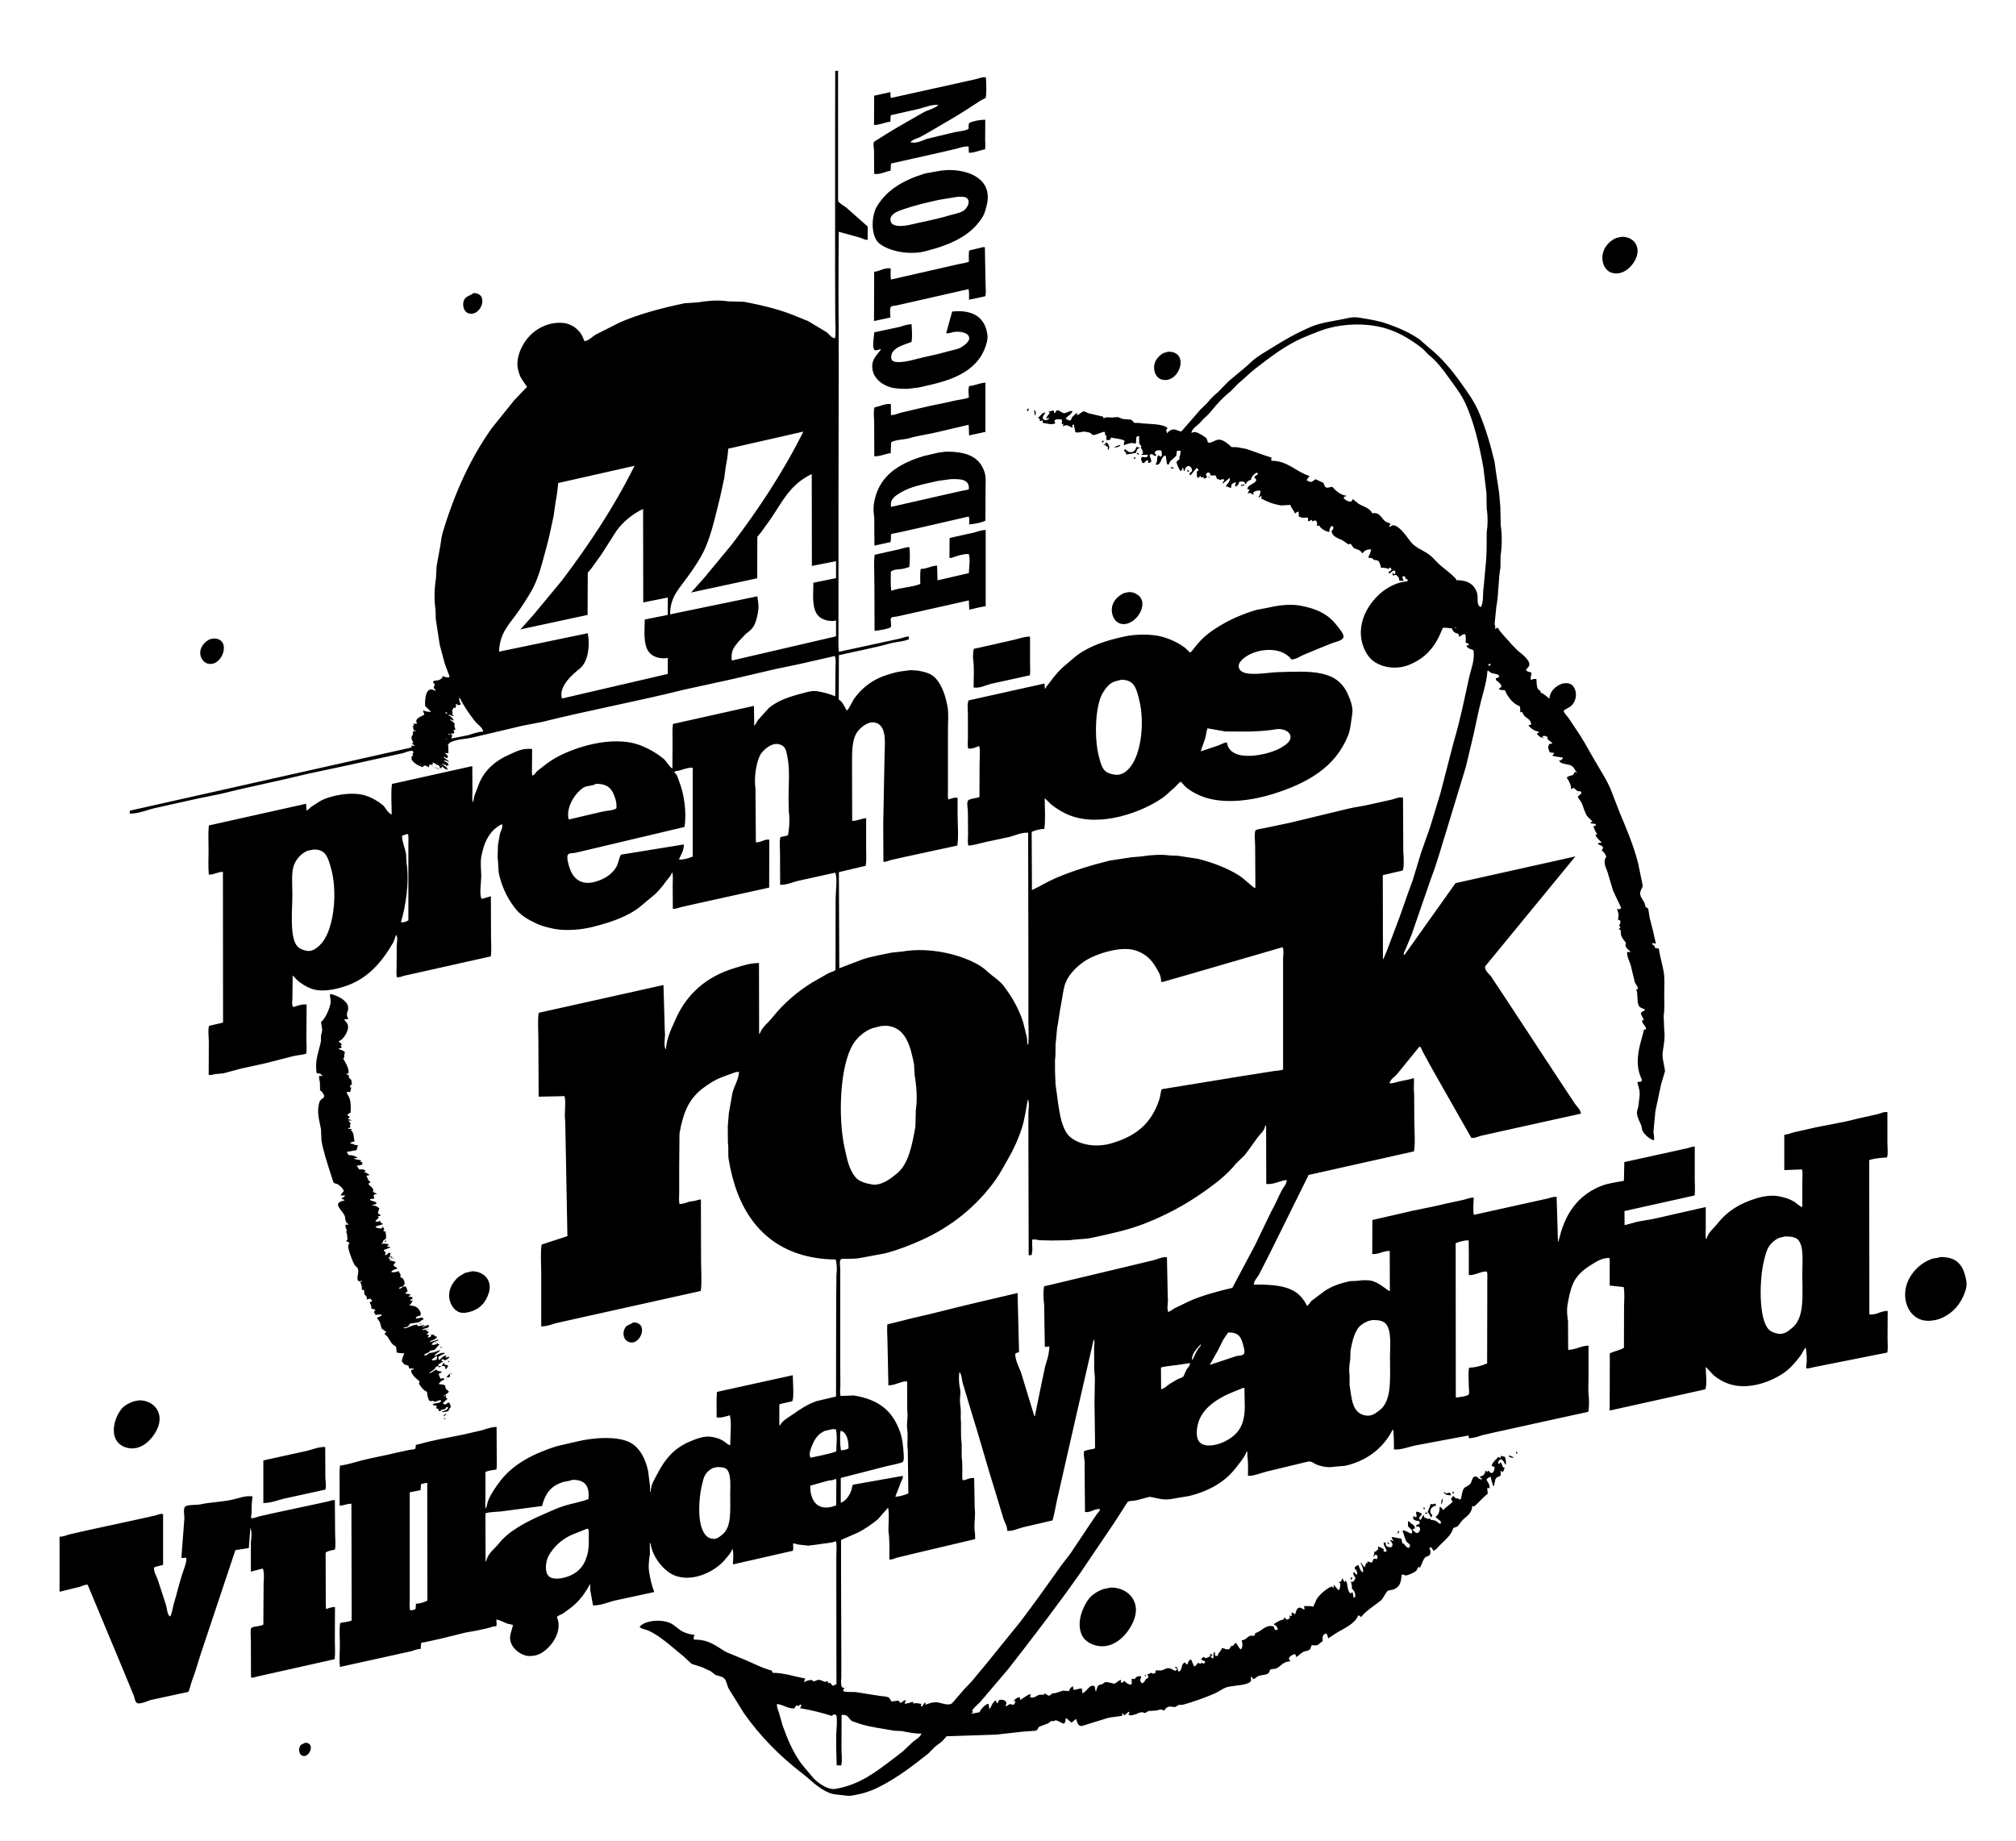 <?xml version="1.0" encoding="UTF-8"?>
<!DOCTYPE svg PUBLIC '-//W3C//DTD SVG 1.0//EN'
          'http://www.w3.org/TR/2001/REC-SVG-20010904/DTD/svg10.dtd'>
<svg height="3257" viewBox="0 0 3566.16 3257.04" width="3566" xmlns="http://www.w3.org/2000/svg" xmlns:xlink="http://www.w3.org/1999/xlink"
><path clip-rule="evenodd" d="M1482.48,124.8c0,76.79,0,153.61,0,230.4c1.53,4.21,11,9.14,14.64,12c12.64,11.2,25.28,22.4,37.92,33.6 c-0.08,7.84-0.16,15.68-0.24,23.52c-5.75-0.04-9.27-2.71-13.68-4.08c-12.48-3.44-24.96-6.88-37.44-10.32 c-0.41,35.66-0.48,73.24-0.48,109.68c0.08,17.84,0.16,35.68,0.24,53.52c0.08,21.92,0.16,43.84,0.24,65.76 c-0.16,86.71-0.32,173.45-0.48,260.16c0,55.91,0,111.85,0,167.76c0,18.16,0,36.32,0,54.48c0,10.49-0.57,22.32,0.72,31.68 c30.24-6.56,60.48-13.12,90.72-19.68c6.24-1.36,12.48-2.72,18.72-4.08c4.78-1.19,8.48-3.21,14.4-3.36 c-0.08,1.68-0.16,3.36-0.24,5.04c-8.6,3.91-23.17,4.51-32.88,7.2c-29.37,8.14-60.37,13.84-90.72,20.88 c-0.08,26.16-0.16,52.32-0.24,78.48c6.67,3.26,10.39,13.15,14.16,19.44c4.32-2.86,9.22-15.46,12.72-20.4 c9.07-12.79,19.8-23.13,33.36-31.44c11.55-7.08,25.23-11.82,40.08-15.6c8.54-2.17,16.76-2.51,26.4-4.08 c4.08,0.24,8.16,0.48,12.24,0.72c15.73,2.74,26.29,5.77,34.32,15.84c10.02,12.56,15.14,27.87,18.96,47.04 c2.46,12.35,0.96,27.11,0.96,40.8c0,25.12,0,50.24,0,75.36c0,10.96,0,21.92,0,32.88c0,5.32-0.64,11.36,0.48,15.84 c0.16,0.08,0.32,0.16,0.48,0.24c4.9-1.27,9.95-4.14,16.08-2.64c0,9.44,0,18.88,0,28.32c0,18.66,2.04,39.2-0.48,55.92 c-31.12,6.72-62.24,13.44-93.36,20.16c-8.16,1.84-16.32,3.68-24.48,5.52c-4.18,1.16-7.59,3.47-12.96,2.88 c-0.08-22.48-0.16-44.96-0.24-67.44c0.72-37.68,1.44-75.36,2.16-113.04c0-25.1,5.89-58.96-15.36-65.28 c-13.63-4.05-27.42,9.01-32.4,15.84c-9.85,13.51-9.6,34.41-9.6,58.32c0.08,33.12,0.16,66.24,0.24,99.36 c9.54,0.12,15.69-4.09,24.72-4.8c0,18.24,0,36.48,0,54.72c0,10.33,0.82,20.75-0.72,29.52c-15.84,3.76-31.68,7.52-47.52,11.28 c0.24,56.63,0.48,113.29,0.72,169.92c0.08,0,0.16,0,0.24,0c14.08-5.36,28.16-10.72,42.24-16.08c15.76-4.99,33.26-7.96,50.16-11.52 c6.32-0.64,12.64-1.28,18.96-1.92c50.12-8.68,106.8,6.19,137.76,25.44c7.1,4.41,12.59,10.32,18.96,15.36 c7.94,6.28,16.45,12.08,22.56,20.16c14,18.51,26.57,39.5,34.32,64.08c2.24,9.04,4.48,18.08,6.72,27.12 c0.91,4.44-0.61,10.68,2.16,13.2c1.7-12.75,0.48-27.67,0.48-41.52c0-27.12,0-54.24,0-81.36c-0.16-84.23-0.32-168.49-0.48-252.72 c-13.12-0.3-22.28,4.59-32.64,7.44c-14.96,3.2-29.92,6.4-44.88,9.6c-4.28,1.07-25.5,6.78-28.32,5.52 c-1.62-5.47-0.48-11.76-0.48-18.48c-0.08-13.52-0.16-27.04-0.24-40.56c0-5.89-2.65-16.01,0.24-20.4c2.1-3.19,15.71-4.35,20.16-6 c0.08-20,0.16-40,0.24-60c0-9.77,1.4-21.18-0.48-30c-0.48,0-0.96,0-1.44,0c-4.14,1.63-13.74,5.91-18.48,3.6 c-1.02-5.8-0.25-12.06-0.24-18.72c0-13.52,0-27.04,0-40.56c0-8.66-1.74-19.2,1.2-25.44c44.64-9.92,89.28-19.84,133.92-29.76 c0.16,0.08,0.32,0.16,0.48,0.24c0.16,2.8,0.32,5.6,0.48,8.4c0.16,0.08,0.32,0.16,0.48,0.24c0.24-0.08,0.48-0.16,0.72-0.24 c1.24-3.88,4.3-6.4,6.48-9.36c9.63-13.12,18.52-24.05,31.2-34.08c6.73-5.32,12.84-11.54,19.92-16.56 c22.57-16,50.29-25.02,82.08-31.92c20.29-4.4,49.27-4.77,68.4,0.96c14.86,4.45,28.21,10.93,39.12,19.44c2.8,2.64,5.6,5.28,8.4,7.92 c2.16-0.22,7.86-8.44,9.36-10.32c7.12-8.93,15.48-17.69,24.72-24.48c23.69-17.41,50.86-30.8,82.56-40.32 c6.96-1.36,13.92-2.72,20.88-4.08c15.28-3.56,37.7-7.18,56.64-3.84c30.17,5.33,50.66,15.46,65.76,35.52 c2.49,3.32,13,14.69,11.52,20.4c-1.73,6.65-14.53,8.32-20.64,10.8c-17.07,6.94-34.24,13.64-50.88,20.88 c-5.11,2.23-14.45,8.69-21.12,7.44c-1.92-3.83-5.04-5.79-8.4-8.16c-19.62-13.86-52.68-9.01-70.56,2.88 c-6.21,4.13-19.24,13.91-11.28,24.24c9.46,12.27,48.3,4.39,65.76,3.84c59.58-1.87,105.67-5.07,125.04,39.36 c3.31,7.59,9.63,22.26,7.68,34.08c-2.17,13.16-2.91,26.99-7.2,37.92c-22.3,56.79-72.26,85-132.48,103.92 c-32.99,10.36-81.12,18.76-119.52,6.72c-13.81-4.33-25.25-10.68-35.28-18.72c-2.96-3.2-5.92-6.4-8.88-9.6 c-4.69,2.7-7.66,7.72-11.76,11.04c-6.97,5.64-12.95,12.27-20.4,17.52c-34.36,24.21-108.03,52.95-164.4,30.96 c-12.13-4.73-22.85-11.53-32.4-18.96c-3.76-3.68-7.52-7.36-11.28-11.04c-0.16,0.08-0.32,0.16-0.48,0.24 c0.05,17.5,1.71,37.78-0.72,54c-8.5-0.14-16,2.46-22.32,5.04c0.16,34.32,0.32,68.64,0.48,102.96c14.58-6.66,27.86-15.17,42.96-21.6 c29.31-12.48,61.07-22.17,94.32-30.48c10.48-1.6,20.96-3.2,31.44-4.8c9.57-1.9,19.78-1.61,30.48-3.36 c11.54-1.89,31.77-3.05,44.4-0.96c4.8,0.16,9.6,0.32,14.4,0.48c12,1.84,24,3.68,36,5.52c26.13,6.6,51.4,16.24,71.76,29.04 c10.31,6.49,18.06,15.5,27.84,22.32c0.56-0.16,1.12-0.32,1.68-0.48c-0.16-24.8-0.32-49.6-0.48-74.4c0-6.16-1.99-23.59,0.96-27.12 c1.38-1.65,13.01-3.12,16.08-3.84c14.8-3.12,29.6-6.24,44.4-9.36c34.48-8.32,68.96-16.64,103.44-24.96 c12.81-3.15,25.81-4.33,38.16-7.44c12.96-2.88,25.92-5.76,38.88-8.64c6.05-1.52,11.98-5.01,19.68-3.36 c0.16,32.24,0.32,64.48,0.48,96.72c0.99,6.13,1.53,28.81-1.2,32.16c-11.68,2.72-23.36,5.44-35.04,8.16 c0.08,49.52,0.16,99.05,0.24,148.56c0.32-0.24,0.64-0.48,0.96-0.72c1.92-4.48,3.84-8.96,5.76-13.44 c4.88-12.96,9.76-25.92,14.64-38.88c11.32-28.39,20.61-58.53,31.44-86.88c4.88-16.08,9.76-32.16,14.64-48.24 c5.36-15.2,10.72-30.4,16.08-45.6c6-19.68,12-39.36,18-59.04c8-30.88,16-61.76,24-92.64c10.9-36.26,18.33-73.64,26.88-112.56 c3.25-14.78,10.63-31.4,7.68-48.72c-5.67-1.88-10.32-2.55-12.48-7.92c1.44-0.24,2.88-0.48,4.32-0.72c0.08-0.16,0.16-0.32,0.24-0.48 c-0.4-0.8-0.8-1.6-1.2-2.4c-1.6-0.56-3.2-1.12-4.8-1.68c0.68-4.82,0.46-10.46-0.48-14.88c-5.57-0.09-7.5,2.87-10.8,5.04 c-0.09-2.61-0.83-4.44-1.92-6c-5.83-0.81-9.6-3.81-10.8-9.36c-5.09-0.04-12.96-2.06-16.56-0.48c-11.86,31.54-29,53.05-60,65.28 c-26.16,10.33-57.35,2.73-70.8-15.12c-4.4-5.83-8.15-12.95-10.56-20.64c-13.7-43.69,17.48-83.68,42.48-99.36 c6.55-4.11,14.06-7.9,22.08-10.32c5.24-1.58,11.25-1.18,15.36-3.6c-0.08-0.4-0.16-0.8-0.24-1.2c-0.77-1.74-3.2-1.74-4.32-3.12 c0.2-1.34,0.09-1.89-0.48-2.88c-1.77-0.65-2.8-1.25-4.56-0.24c-0.07,3.28,0.84,5.33,1.92,7.44c-0.16,0.16-0.32,0.32-0.48,0.48 c-2.4-0.32-4.8-0.64-7.2-0.96c0.13-6.1-2.69-6.91-5.52-9.84c-1.92,0.32-3.84,0.64-5.76,0.96c-0.31-1.5-1.2-3.29-0.24-4.56 c1.44,0.88,1.76,2.15,3.6,2.64c0.08-0.24,0.16-0.48,0.24-0.72c1.49-2.51,1.23-4.65-0.72-6c-4.57,0.19-5.51,3.26-8.4,5.04 c-0.24,0-0.48,0-0.72,0c-0.48-0.48-0.96-0.96-1.44-1.44c0.16-0.32,0.32-0.64,0.48-0.96c1.68-1.28,3.36-2.56,5.04-3.84 c-0.93-1.66-0.87-3.86-3.36-4.08c-0.64,0.8-1.28,1.6-1.92,2.4c-3.85-1.65-8.43-2.21-13.44-2.16c-0.93-4.17-2.71-11.32-6.24-12.96 c-2-0.24-4-0.48-6-0.72c-1.2-1.04-2.4-2.08-3.6-3.12c-2.16-0.32-4.32-0.64-6.48-0.96c0-0.48,0-0.96,0-1.44 c1.74-4.27,4.37-7.49,4.56-13.2c-8.07-0.2-11.77,2.31-14.88,6.96c-0.56-0.48-1.12-0.96-1.68-1.44c-2.48-5.17-10.13-5.42-14.64-8.64 c-1.6-2.32-3.2-4.64-4.8-6.96c-1.19,0.52-2.98,1.45-4.32,0.96c-3.04-2.08-6.08-4.16-9.12-6.24c-7.82-4.74-19.33-6.12-20.4-17.52 c1.88-1.31,3.33-2.53,3.36-5.76c-0.55-1.21-0.95-2.07-2.16-2.64c-0.32-0.08-0.64-0.16-0.96-0.24c-2.82,2.37-4.15,5.5-4.08,10.8 c-7.06-0.99-15.47-6.21-18-11.76c-1.36,0.4-2.72,0.8-4.08,1.2c0.68-3.93,0.62-6.47-1.2-9.36c-3.49-0.86-4.54-0.18-6.96,1.44 c-0.16-1.12-0.32-2.24-0.48-3.36c-2.28,1.15-3.57,2.55-6.96,2.64c0.08-1.85,0.33-4.94-0.48-6c-1.57-1.26-6.6,0.56-9.6,0 c-2.08-0.72-4.16-1.44-6.24-2.16c0.06-3.33-0.14-6.3-0.72-8.88c-2.66,0.45-4,2.03-5.76,3.36c-0.24-0.16-0.48-0.32-0.72-0.48 c-1.76-5.48-6.12-8.31-7.68-14.64c-5.44,0.32-10.88,0.64-16.32,0.96c-14.36-2.21-25.4-6.71-35.76-12.48 c0.68-1.12,1.23-1.93,1.44-3.6c-0.72-0.08-1.44-0.16-2.16-0.24c-1.19,1.14-1.45,2.12-3.6,2.4c0-0.08,0-0.16,0-0.24 c1.21-3.37,4.29-7.64,3.12-12c-5.57-0.66-9.85,0.87-12.72,3.6c0.69,1.01,0.97,1.47,0.96,3.36c-2.9-0.32-4.29-2.41-6.72-2.88 c-1.36,0.24-2.72,0.48-4.08,0.72c1.21-2.49,2.99-4.43,3.6-7.44c-1.12,0.24-2.24,0.48-3.36,0.72c0-0.24,0-0.48,0-0.72 c-1.84-7.8,14.26-8.97,15.36-16.56c-1.22-1.83-2.5-2.76-3.84-4.32c1.37-2.98,4.57-3.61,6.72-5.76c-0.37-1.41-1.14-1.93-2.16-2.64 c-4.01,1.96-7.19,4.86-9.12,8.88c-0.48,1.36-0.96,2.72-1.44,4.08c-1.04,0.32-2.08,0.64-3.12,0.96c-2.63,1.29-4.67,3.86-6,6.48 c-0.32,0-0.64,0-0.96,0c-0.09-5.63-6.24-5.02-10.8-3.84c-0.11,4.83-2.38,6.12-5.52,7.92c-0.4-0.08-0.8-0.16-1.2-0.24 c-1-2.26,1.42-3.86,0.96-6.96c-0.4,0-0.8,0-1.2,0c-2.14,0.75-5.74,2.58-6.48,4.56c-0.57,1.53,0.18,3.44-0.48,4.8 c-2.92,1.02-5.02-2.05-9.36-2.16c0-0.24,0-0.48,0-0.72c2.71-4.22,7.64-7.41,7.2-13.92c-0.32,0-0.64,0-0.96,0 c-3.84,3.2-7.68,6.4-11.52,9.6c-0.08,0-0.16,0-0.24,0c0-0.64,0-1.28,0-1.92c1.19-1.77,3.29-3.84,2.4-5.52 c-3.17-0.68-5.48,0.66-8.64,1.2c-0.4-0.8-0.8-1.6-1.2-2.4c-0.88,0.62-1.34,1.11-2.4,0.96c-0.88-2.24-1.76-4.48-2.64-6.72 c-3.12,0-6.24,0-9.36,0c-0.07-1.92-0.37-3.81-1.68-4.56c-2.12-1.51-5.09,0.31-5.76,1.92c-0.16,0.56-0.32,1.12-0.48,1.68 c4.09,5.14,1.47,4.74-3.84,6.96c0.08-0.96,0.16-1.92,0.24-2.88c-2,0.08-4,0.16-6,0.24c0.51-1.15,0.58-1.43,0.48-2.88 c-0.08,0-0.16,0-0.24,0c-0.56,0.48-1.12,0.96-1.68,1.44c-0.64,0.72-1.28,1.44-1.92,2.16c-1.37,0.04-1.62,0.08-2.16-0.72 c-1.42-2.73-0.2-7.75-1.44-10.32c1.68-0.22,2.82-0.74,3.36-2.16c0-0.24,0-0.48,0-0.72c-0.63-1.48-1.9-2.71-3.12-3.6 c-3.6,4.4-7.2,8.8-10.8,13.2c-0.48-0.32-0.96-0.64-1.44-0.96c-0.08-1.04-0.16-2.08-0.24-3.12c1.73-0.83,3.24-1.89,4.32-3.36 c0.08-5-2.07-7.66-5.52-9.12c-5.54,0.44-6.8,4.62-7.92,9.36c-0.4-0.32-0.8-0.64-1.2-0.96c-0.32-1.68-0.64-3.36-0.96-5.04 c-2.66,0.62-1.6,3.99-3.6,5.28c-0.4,0-0.8,0-1.2,0c-2.48-1.92-6.58-11.79-7.2-15.84c2.08-2,4.16-4,6.24-6 c-0.81-1.04-1.33-0.9-1.44-2.16c2.07-2.18,2.27-7.53,2.4-11.52c-2.05-0.3-4.37-0.16-6.24,0.24c-0.98,2.24-0.39,6.75-1.68,9.12 c-3.44,3.12-6.88,6.24-10.32,9.36c-1.75,1.98-1.2,4.57-3.6,6c-0.72-0.48-1.44-0.96-2.16-1.44c-0.72-4.8-1.44-9.6-2.16-14.4 c-0.48-0.08-0.96-0.16-1.44-0.24c-7.87,2.99-5.56,15.28-14.64,16.32c-0.56-0.32-1.12-0.64-1.68-0.96c0.64-1.44,1.28-2.88,1.92-4.32 c1.13-4.7-0.1-9.29,3.12-11.76c1.32,0.67,1.5,1.87,2.88,2.64c0.8-0.24,1.6-0.48,2.4-0.72c0.96-3.12,0.62-8.12-0.72-10.32 c-5.07-0.93-7.81-0.26-11.04,2.16c0.08,1.28,0.16,2.56,0.24,3.84c0.8,0.56,1.6,1.12,2.4,1.68c-0.24,0.48-0.48,0.96-0.72,1.44 c-0.49,0.5-0.42,0.39-1.44,0.48c-2.59-0.86-3.89-1.94-5.76-3.36c-2.52,0.11-2.81,1.16-4.08,2.4c0.74,3.96,3.52,6.67,2.64,11.52 c-1.26,1.64-3.19,1.71-5.76,1.44c0.32-1.04,0.64-2.08,0.96-3.12c-0.75-0.85-1.95-1.39-2.88-0.72c-2.49,1.21-3.14,3.59-6,4.8 c-0.56-0.32-1.12-0.64-1.68-0.96c-0.98-2.49-2.27-4.09-2.4-7.68c0.64-0.88,1.28-1.76,1.92-2.64c5.07,0.67,8.47,2.21,10.32-2.64 c-0.16-0.24-0.32-0.48-0.48-0.72c-3.64-0.63-8.19,0.33-11.52-0.48c0.08-0.24,0.16-0.48,0.24-0.72c0.96-0.32,1.92-0.64,2.88-0.96 c0.11-5.3-1.94-8.04-4.08-11.04c0.48-0.72,0.96-1.44,1.44-2.16c-1.36-1.76-2.72-3.52-4.08-5.28c0-4.16,0-8.32,0-12.48 c-1.04,0-2.08,0-3.12,0c-4.11,2.28-0.66,9.57-3.36,13.2c-7.8-2.86-13.4,0.22-20.16,2.64c-0.16-0.08-0.32-0.16-0.48-0.24 c-0.05-3.01,0.57-5.34,1.44-7.44c-0.24-0.16-0.48-0.32-0.72-0.48c-5.15-2.85-17.28-4.25-23.76-5.28c0.23,4.9-3.24,4.55-7.68,4.32 c-0.08-2.72-0.16-5.44-0.24-8.16c-0.72-0.16-1.44-0.32-2.16-0.48c0.11-2.14,0.3-4.92-0.96-5.76c-2.48-0.82-13.18,4.56-17.28,5.28 c-5.26,0.93-5.96-2.43-8.64-3.84c-2.48-0.56-4.96-1.12-7.44-1.68c-6.57-1.12-12.21,2.83-18.24,0.72c-1.09-3.8-1.68-8.89-2.64-13.2 c-0.08-0.08-0.16-0.16-0.24-0.24c-0.8,0.16-1.6,0.32-2.4,0.48c0.08,1.68,0.16,3.36,0.24,5.04c-0.08,0-0.16,0-0.24,0 c-6.74-2.48-8.95-6.97-16.8-2.16c0.32-1.6,0.64-3.2,0.96-4.8c-0.96,0.32-1.92,0.64-2.88,0.96c-0.21-2.79,0.88-6.39,0-8.4 c-4.64-0.65-10.49-1.23-13.2,1.92c0.56,1.6,1.12,3.2,1.68,4.8c-6.72,3.32-15.64-0.16-22.56-0.96c0.08-1.44,0.16-2.88,0.24-4.32 c-0.08,0-0.16,0-0.24,0c-1.52,0.48-3.04,0.96-4.56,1.44c0.11-3.72-1.3-4.79-3.36-6.24c0-0.08,0-0.16,0-0.24 c4.85-2.24,5.92-8.33,12.24-8.88c0.16,0.16,0.32,0.32,0.48,0.48c-1.36,2.54-7.41,9.18-2.4,12c2.69,2.71,8.04-0.07,9.36-1.92 c-0.24-0.32-0.48-0.64-0.72-0.96c-0.08,0-0.16,0-0.24,0c-1.44,0.48-2.88,0.96-4.32,1.44c0-0.32,0-0.64,0-0.96 c1.55-3.89,3.98-6.08,6.24-9.12c0-0.24,0-0.48,0-0.72c-1.21-0.3-1.75-0.61-2.4-1.44c3.22-0.8,5.9-2,9.84-2.16 c-0.15,1.56-0.08,2.61,0.24,4.08c0.56,0,1.12,0,1.68,0c5.39-11.29,9.86,2.02,18,0.24c4.39-0.96,6.28-3.66,12.48-3.6 c0.08,0.24,0.16,0.48,0.24,0.72c-2.5,6.02-8.51,7.78-11.76,12.96c0.08,0.16,0.16,0.32,0.24,0.48c2.73,0.8,5.45,3.24,8.88,2.4 c1.14-6.46,6-8.97,9.84-12.72c0.4,0.08,0.8,0.16,1.2,0.24c-0.28,3.09,0.59,4.57,2.16,2.4c2.64-1.84,5.28-3.68,7.92-5.52 c4.04-0.95,6.86,1.98,9.36,2.88c8.88,2.08,17.76,4.16,26.64,6.24c0.16,0.96,0.32,1.92,0.48,2.88c7.48-3.64,10.19-0.49,18.48-1.68 c2.24-0.16,4.48-0.32,6.72-0.48c3.04,1.12,6.08,2.24,9.12,3.36c4.88,0.4,9.76,0.8,14.64,1.2c2,1.92,4,3.84,6,5.76c2.4,0,4.8,0,7.2,0 c15.45,2.51,42.9,0.5,51.36,9.36c-0.88,1.04-1.76,2.08-2.64,3.12c0.29,2.46,1.03,4.22,2.16,5.76c0.16-0.08,0.32-0.16,0.48-0.24 c0.52-2.26,1.96-2.95,3.6-4.08c8.37-5.75,11.92,0.07,20.64,1.2c6.08-6.96,12.16-13.92,18.24-20.88c5.2-6,10.4-12,15.6-18 c3.84-3.68,7.68-7.36,11.52-11.04c5.74-7.19,11.75-13.48,18.96-19.2c6.56-6.72,13.12-13.44,19.68-20.16 c10.27-8.14,19.85-16.83,30-24.96c4.64-4.24,9.28-8.48,13.92-12.72c10.04-7.9,21.41-14.21,32.4-21.12 c21.95-13.79,43.99-26.47,69.36-37.2c16.54-7,35.64-9.42,56.16-13.44c7.77-1.52,17.33-4.47,27.12-2.88 c19.05,3.1,35.17,5.44,51.12,11.04c21.37,7.51,40.92,16.16,57.84,28.08c5.04,4.48,10.08,8.96,15.12,13.44 c22.91,18.1,41,39.89,58.08,63.84c10.87,15.23,22.27,30.9,30.24,48.96c12.06,27.32,21.26,58.67,28.8,90.24c0.8,6,1.6,12,2.4,18 c1.84,12,3.68,24,5.52,36c0.72,8.24,1.44,16.48,2.16,24.72c0.24,11.2,0.48,22.4,0.72,33.6c2.56,16.12,2.37,36.95-0.24,53.04 c-0.08,6.96-0.16,13.92-0.24,20.88c-3.9,21.78-3.15,48.45-7.2,69.36c-0.96,9.44-1.92,18.88-2.88,28.32 c-0.86,5.08,2.11,6.79,0.48,11.04c0.16,0.16,0.32,0.32,0.48,0.48c1.4-0.99,2.27-2,4.32-2.4c6.77,11.53,16.62,19.71,24.72,29.76 c3.52,3.6,7.04,7.2,10.56,10.8c6.4,5.16,14.4,11.09,18.72,18.24c4.93,8.17-0.32,10.99-4.08,15.6c1.16,3.44,5.76,3.92,9.36,4.8 c1.04,4.68-2.67,9.12-0.24,13.44c2.75-1.4,5.5-2.52,9.36-1.68c0.42,5.54,0.32,14.97,3.36,18.24c1.52,1.2,3.04,2.4,4.56,3.6 c-0.44,1-0.76,0.97-0.72,1.92c6.61,2.41,10.1,6.53,15.12,10.32c0.32-0.24,0.64-0.48,0.96-0.72c0.69-12.16,11.37-21.23,20.88-24.72 c7.17-2.63,16.36-1.6,20.4,3.36c9.26,11.37,5.77,28.51-4.32,36.48c-3.55,2.81-9.74,4.35-12.24,8.16c2.24,5.02,5.88,8.13,8.88,12.24 c6.72,10.08,13.44,20.16,20.16,30.24c10.3,16.34,19.27,33.4,29.28,50.16c8.37,14.01,17.74,28.99,24.48,44.16 c5.52,14.32,11.04,28.64,16.56,42.96c11.96,28.23,24.7,58.28,32.64,89.76c2.56,12.4,5.12,24.8,7.68,37.2 c1.24,7.39-5.87,10.43-3.84,18.48c1.49,5.91,5.6,9.68,7.68,14.88c0.48,2,0.96,4,1.44,6c1.6,1.12,3.2,2.24,4.8,3.36 c0.88,5.44,1.76,10.88,2.64,16.32c4.08,14.89,7.59,30.02,11.04,45.84c-1.06-0.51-8.27-2.44-6.48,0.48c0.85,1.74,3.27,2.78,4.8,3.84 c-0.58,1.41-0.71,1.76,0,2.88c1.92,0.56,4.2,1.04,6.72,1.2c2,13.72,6.1,26.59,8.64,41.04c2.06,11.68,0.96,25.49,0.96,38.4 c0,12.87,1.01,27.76-0.96,39.12c0.32,8.64,0.64,17.28,0.96,25.92c1.88,11.53-0.8,27.03-2.4,36.48c-1.75,10.32,1.27,20.96,2.88,29.52 c0.32,2.16,0.64,4.32,0.96,6.48c-2.24,7.44-4.48,14.88-6.72,22.32c-3.44,16.16-6.88,32.32-10.32,48.48 c-1.12,11.92-2.24,23.84-3.36,35.76c0.12,5.23,1.68,10.06,0.96,15.6c-7.71-1.21-18.51-11.48-20.88-18 c-0.56-2.72-1.12-5.44-1.68-8.16c-2.55-6.4-6.04-11.71-7.44-19.68c-0.9-5.13,1.28-9.71,2.16-13.44c0.72-5.92,1.44-11.84,2.16-17.76 c1.2-7.21-0.81-14.98-2.4-19.92c-0.33-1.01-1.73-4.95-0.72-6c1.08-1.12,5.11,0.83,6.72-1.68c1.38-2.04-0.89-5.84-1.68-7.68 c-2.72-6.37-4.88-16.13-5.04-24.96c-0.4-22.52,6.96-40.93,11.28-58.8c1.2,0,2.4,0,3.6,0c-0.57-7.47-7.05-8.21-7.2-16.56 c1.04,0.16,2.08,0.32,3.12,0.48c0-0.24,0-0.48,0-0.72c-1.67-4.33-4.92-7.57-5.28-12.72c2.2-2.08,5.49-2.7,7.44-5.04 c-1.26-2.44-9.09-2.36-11.52-8.16c-3.28-7.85-0.73-20.99-4.08-28.08c1.04-0.24,2.08-0.48,3.12-0.72c-0.52-5.11-4.18-8.06-5.76-12.24 c-2.4-10-4.8-20-7.2-30c-2.26-7.36-6.35-13.55-6.48-23.04c2.08-0.08,4.16-0.16,6.24-0.24c0-0.16,0-0.32,0-0.48 c-3.85-4.06-11.48-7.32-8.16-15.6c-3.15-4.25-6.83-8-8.64-13.68c-0.85-2.68,0.22-6.51-0.96-9.12c-0.96-0.4-1.92-0.8-2.88-1.2 c0-0.24,0-0.48,0-0.72c0.96-0.96,1.92-1.92,2.88-2.88c-0.88-0.96-1.76-1.92-2.64-2.88c1.55-2.46,3.23-5.16,2.16-8.88 c-1.28-0.48-2.56-0.96-3.84-1.44c0.32-3.36,0.64-6.72,0.96-10.08c-0.73-3.38-2.36-5.35-2.4-10.08c1.24,0.87,2.03,1.52,4.08,1.68 c0.96-0.8,1.92-1.6,2.88-2.4c-4.8-10.24-9.6-20.48-14.4-30.72c-3.28-10.96-6.56-21.92-9.84-32.88c-2.76-8.53-8.75-17.79-2.16-26.88 c-1.08-4.77-4.74-9.01-8.16-11.52c0.32-0.32,0.64-0.64,0.96-0.96c0.67-1.6,1.38-2.12,1.44-4.56c-1.57-2.92-5.75-3.5-8.4-5.28 c-0.16-0.64-0.32-1.28-0.48-1.92c0-0.08,0-0.16,0-0.24c2-0.08,4-0.16,6-0.24c0.08-0.16,0.16-0.32,0.24-0.48 c-1.88-3.11-11.61-10.29-10.32-14.4c1.09,0.51,1.8,0.77,2.88,0.24c-0.16-0.16-0.32-0.32-0.48-0.48c-2.1-4.83-5.21-8.14-6.24-14.64 c1.28-0.08,2.56-0.16,3.84-0.24c-0.08-1.12-0.16-2.24-0.24-3.36c-2.88-0.4-5.76-0.8-8.64-1.2c-0.19-2.24,0.98-2.51,3.36-2.64 c-0.66-1.89-8.16-7.72-10.08-10.8c-4.01-6.4-5.74-14.59-8.88-21.84c-1.95-4.5-5.4-7.01-7.2-12c2.08-1.84,4.16-3.68,6.24-5.52 c-0.08-0.88-0.16-1.76-0.24-2.64c-1.31-2.38-4.12-0.61-6.72-1.68c-2.08-1.84-4.16-3.68-6.24-5.52c-2.02,0.46-2.55,1.58-4.8,1.92 c-0.21-8.27-4.23-14.64-7.68-19.92c2.49-3.54,6.99-3.12,11.28-5.04c1.04-1.76,2.08-3.52,3.12-5.28c0.32,0,0.64,0,0.96,0 c0.4,1.13,0.73,1.37,1.68,1.92c0.24,0,0.48,0,0.72,0c-2.79-4.82-5.5-11.21-10.8-13.44c-7.19-3.02-16.07-1.68-20.4-7.44 c0.08-0.32,0.16-0.64,0.24-0.96c3.35-0.35,4.61-2.3,6.48-4.08c-0.08-0.24-0.16-0.48-0.24-0.72c-0.33-0.46-0.02-0.14-0.48-0.48 c-3.25-1.32-16.73-1.69-18-3.84c1.04-1.2,2.08-2.4,3.12-3.6c-0.16-0.32-0.32-0.64-0.48-0.96c-2.48-0.32-4.96-0.64-7.44-0.96 c-2.07-5.98-4.71-10.7,0.48-15.6c1.14,0.53,2.17,0.76,3.6,0.48c0-0.64,0-1.28,0-1.92c-2.48-1.92-4.96-3.84-7.44-5.76 c-0.77-1.74-0.24-3.52-0.96-4.8c-2.24-0.78-3.63-1.66-6.96-1.68c-0.96,1.2-1.92,2.4-2.88,3.6c-0.24-0.08-0.48-0.16-0.72-0.24 c-3.15-2.61-6.11-3.35-7.68-7.68c0-0.08,0-0.16,0-0.24c1.78-0.09,3-0.41,3.84-1.44c-0.98-1.86-4.77-2.02-6.72-2.88 c-4.34-1.91-9.27-5.49-12-9.12c0.08-0.24,0.16-0.48,0.24-0.72c1.52-0.4,3.04-0.8,4.56-1.2c-0.4-9.36-8.66-10.91-12.96-16.32 c-1.12-2-2.24-4-3.36-6c-1.04,0.24-2.08,0.48-3.12,0.72c0.1-4.05,0.24-8.56-1.2-11.04c-9.9-3.27-17.57-12.57-22.56-20.88 c-1.2-2.48-2.4-4.96-3.6-7.44c-3.96,0.16-8.6,0.3-10.56-2.16c1.06-1.62,3.18-1.65,4.08-3.36c2.39-4.36-7.11-10.25-9.36-12.48 c0.08-1.04,0.16-2.08,0.24-3.12c2.77-0.3,4.71-1.1,6-2.88c-1.89-5.44-9.46-4.31-14.64-6.48c-1.84-1.36-3.68-2.72-5.52-4.08 c-0.32,0.24-0.64,0.48-0.96,0.72c-1.34,19.56-7.12,36.75-11.52,54c-6.33,24.8-10.67,50.42-16.8,74.4 c-3.28,13.76-6.56,27.52-9.84,41.28c-11.44,37.6-22.88,75.2-34.32,112.8c-9.11,28.81-16.84,57.73-27.6,85.44 c-11.36,32.88-22.72,65.76-34.08,98.64c-3.44,8.32-6.88,16.64-10.32,24.96c-1.29,3.09-4.35,6.65-3.12,11.28 c0.48-0.4,0.96-0.8,1.44-1.2c29.92-42.08,59.84-84.16,89.76-126.24c41.28-9.2,82.56-18.4,123.84-27.6 c29.44-6.56,58.88-13.12,88.32-19.68c-0.24,0.24-0.48,0.48-0.72,0.72c-53.11,64.71-106.25,129.45-159.36,194.16 c0.2,8.3,6.88,12.25,10.56,17.28c8.72,13.12,17.44,26.24,26.16,39.36c32,48.72,64,97.44,96,146.16c8.8,13.28,17.6,26.56,26.4,39.84 c3.35,5.02,10.05,10.22,10.56,17.52c-46.32,10.24-92.64,20.48-138.96,30.72c-12.56,2.8-25.12,5.6-37.68,8.4 c-5.19,1.3-11.22,4.71-17.28,3.6c-23.44-41.28-46.88-82.56-70.32-123.84c-5.2-9.52-10.4-19.04-15.6-28.56 c-1.06-2.31-3.49-9.83-6-8.64c-12.96,15.92-25.92,31.84-38.88,47.76c-4.53,5.67-11.92,8.84-13.92,17.04 c6.25,0.12,10.96-1.84,16.08-3.12c9.21-2.3,18.61-3.24,27.12-6.24c0.87,7.83-0.87,18.34,0.48,27.36 c0.08,15.68,0.16,31.36,0.24,47.04c0,19.26,2.07,38.2-0.48,55.2c-62.15,13.92-124.33,27.84-186.48,41.76 c-22.88,46.24-45.76,92.48-68.64,138.72c-6.48,12.72-12.96,25.44-19.44,38.16c-3.04,5.23-8.36,9.7-8.88,17.04 c32.62-0.34,59.75,1.76,77.52,15.84c5.04,3.99,10.24,10.57,13.68,16.08c0.96,1.92,1.92,3.84,2.88,5.76 c3.93-2.17,5.34-6.65,8.64-9.36c7.68-5.76,15.36-11.52,23.04-17.28c12.07-8.1,27.35-13.4,43.68-17.04c4.8-0.24,9.6-0.48,14.4-0.72 c7.59-1.29,19.07-1.69,26.16,0.48c12.23,3.75,20.15,11.54,29.76,17.76c0.32-0.24,0.64-0.48,0.96-0.72 c-0.08-23.44-0.16-46.88-0.24-70.32c-12.25-0.13-18.32,5.99-30.96,5.52c0.08-20.08,0.16-40.16,0.24-60.24 c16.4-3.76,32.8-7.52,49.2-11.28c27.31-6.92,54.47-11.08,82.32-18c10-2.16,20-4.32,30-6.48c5.97-1.5,9.91-3.84,17.76-3.84 c-0.2,9.7-1.63,21.38,0.24,30.48c34.64-7.68,69.28-15.36,103.92-23.04c8.72-1.92,17.44-3.84,26.16-5.76 c5.3-1.32,9.8-3.44,16.32-3.12c0.8,26.48,1.6,52.96,2.4,79.44c0.24-0.16,0.48-0.32,0.72-0.48c1.68-6,3.36-12,5.04-18 c12.06-38.95,34.81-66.02,71.28-80.4c11.83-4.66,25.75-6.09,39.6-8.88c0.24-11.04,0.48-22.08,0.72-33.12 c30.96-6.8,61.92-13.6,92.88-20.4c6.48-1.44,12.96-2.88,19.44-4.32c4-1.01,7.42-2.57,12.24-2.88c0,19.44,0,38.88,0,58.32 c0.01,9.31,0.98,19.72-0.24,28.32c-41.36,9.2-82.72,18.4-124.08,27.6c0.08,8.32,0.16,16.64,0.24,24.96c0.08,0,0.16,0,0.24,0 c7.68-2.08,15.36-4.16,23.04-6.24c8.72-1.52,17.44-3.04,26.16-4.56c12.35-2.72,24.54-5.17,36.24-8.16 c19.12-4.32,38.24-8.64,57.36-12.96c0.16,0.08,0.32,0.16,0.48,0.24c0,12.4,0,24.8,0,37.2c0,6.34-0.69,13.44,0.48,18.96 c0.4-0.16,0.8-0.32,1.2-0.48c1.77-10.29,13.52-19.59,19.2-26.88c16.86-21.63,39.24-35.63,68.88-44.64 c9.74-2.96,24.82-6.12,38.16-3.84c11.81,2.02,20.89,5.07,29.28,10.32c3.33,2.08,9.63,8.62,13.68,8.88c0-14.96,0-29.92,0-44.88 c0-7.52,0.91-15.06-0.48-21.6c-10.48,0.4-20.96,0.8-31.44,1.2c0-20.8,0-41.6,0-62.4c6.21-0.77,11.81-2.94,17.28-4.56 c8.32-1.84,16.64-3.68,24.96-5.52c28.79-7.03,58.15-10.57,86.16-18.24c12.56-2.8,25.12-5.6,37.68-8.4c5.16-1.3,9.53-4.49,16.32-3.36 c0,18,0,36,0,54c0,8.38,1.59,19.06-0.72,26.16c-10.12,0.53-23.32,1.53-31.44,4.8c0.08,90.95,0.16,181.93,0.24,272.88 c13.13,1.33,19.4-6.3,32.4-6.24c-0.08,16.24-0.16,32.48-0.24,48.72c0,8.43,1.11,17.53-0.48,24.96 c-36.64,7.28-73.28,14.56-109.92,21.84c-8.58,2.03-17.57,3.1-25.44,5.28c-1.1,0.31-6.88,1.7-7.92,0.48c0-1.68,0-3.36,0-5.04 c1.91-7.09,0.4-25.25-0.96-31.44c-1.77,0.66-6.82,11.04-8.4,13.2c-7.45,10.16-16.25,20.84-26.16,28.56 c-21.31,16.6-66.87,36.2-104.64,21.36c-8.82-3.47-16.62-8.46-23.52-13.92c-4.4-4.72-8.8-9.44-13.2-14.16 c-0.32,0.08-0.64,0.16-0.96,0.24c0.07,11.84,2.78,28.36-0.72,38.64c-56.23,12.48-112.49,24.96-168.72,37.44 c-0.16-0.08-0.32-0.16-0.48-0.24c0.08-33.68,0.16-67.36,0.24-101.04c0.16,0,0.32,0,0.48,0c8.12-4.07,17.29-5.16,24.48-9.6 c0.08-23.6,0.16-47.2,0.24-70.8c0-12.17,1.49-25.83-0.72-36.72c-8.24-0.88-16.48-1.76-24.72-2.64c0-11.12,0-22.24,0-33.36 c0-5.32,0.73-11.33-0.72-15.6c-14.3,0.18-24.89,7.91-34.08,13.68c-12.58,7.89-23.79,17.74-30,31.92 c-4.91,11.21-7.49,24.13-9.84,37.92c-1.51,8.88-0.41,20.79,0.96,28.56c0.08,16.88,0.16,33.76,0.24,50.64 c13.56-0.21,22.07-7.16,36-7.44c0,19.76,0,39.52,0,59.28c0,10.06-0.95,21.45,0.48,30.72c0.71,4.57,0.67,25.23-1.2,27.12 c-18,3.92-36,7.84-54,11.76c-36.72,8.08-73.44,16.16-110.16,24.24c-7.36,1.68-14.72,3.36-22.08,5.04 c-7.72,2.3-14.76,5.37-24.72,5.52c-0.16-1.6-0.32-3.2-0.48-4.8c-31.6,5.92-63.2,11.84-94.8,17.76c-9.76,2.15-26.45,8.33-37.2,6.96 c0.06-12.03-0.17-23.79-1.2-34.56c-0.4,0-0.8,0-1.2,0c-0.16,0.24-0.32,0.48-0.48,0.72c-15.87,31.16-45.51,54.64-84.24,62.88 c-4.16,0.32-8.32,0.64-12.48,0.96c-4.72,0.48-9.44,0.96-14.16,1.44c-8.85-0.28-17.38-2.11-24-5.04c-4.67-2.06-7.96-6.31-14.88-4.8 c-24.24,5.84-48.48,11.68-72.72,17.52c-8.43,2.14-24.11,8.47-32.88,7.44c0.09-11.26,0.68-23.61-0.96-33.6 c-0.65-3.95,0.55-7.07-0.72-9.84c-0.16,0.08-0.32,0.16-0.48,0.24c-4.38,11.38-11.33,18.76-18,27.6 c-19.63,26.02-47.3,42.16-83.76,51.36c-10.96,1.84-21.92,3.68-32.88,5.52c-14.03,2.43-26.21-2.53-36.96-4.08 c-7.92,2.08-15.84,4.16-23.76,6.24c-4.99,1.22-11.65,0.32-15.36,2.88c-8,12.4-16,24.8-24,37.2c-20,29.6-40,59.2-60,88.8 c-40.6,57.7-83.49,113.51-126.48,168.72c-16,18.8-32,37.6-48,56.4c-5.07,6.38-12.08,10.69-16.56,17.76c0.74,1.31,1.31,2.2,0.96,4.08 c-0.64,0.08-1.28,0.16-1.92,0.24c0,0.48,0,0.96,0,1.44c4.64-0.88,9.28-1.76,13.92-2.64c0.96-1.6,1.92-3.2,2.88-4.8 c2.42-3.51,8.47-10.02,13.2-10.08c0.4,2.8,0.8,5.6,1.2,8.4c0.4,0,0.8,0,1.2,0c0.16-0.24,0.32-0.48,0.48-0.72 c2.85-4.97,4.45-10.62,9.36-13.44c0.24,0,0.48,0,0.72,0c0.56,1.6,1.12,3.2,1.68,4.8c0.56-0.24,1.12-0.48,1.68-0.72 c0.29-2.71,1.82-3.86,3.12-5.52c7.06-0.27,12.11,0.99,12.24,7.68c-0.56,0.72-1.12,1.44-1.68,2.16c0.24,0.48,0.48,0.96,0.72,1.44 c3.16-0.41,4.18-2.77,6.72-3.36c2.91-0.68,4.17,1.45,7.2,0.72c1.65-2.14,2.7-3.37,2.64-7.44c-0.4,0.08-0.8,0.16-1.2,0.24 c-0.4,0.72-0.8,1.44-1.2,2.16c-0.08-0.8-0.16-1.6-0.24-2.4c2.34-1.77,6.6-6.85,11.52-4.8c-0.32,1.36-0.64,2.72-0.96,4.08 c3.28-0.6,16.75-12.25,19.44-9.84c-0.48,1.6-0.96,3.2-1.44,4.8c0.16,0,0.32,0,0.48,0c6.22,2.96,11.91-3.28,16.32-4.32 c2.8,0,5.6,0,8.4,0c0.16-0.88,0.32-1.76,0.48-2.64c3.09,1.4,4.78,4.09,8.88,4.32c1.68-1.36,3.36-2.72,5.04-4.08 c1.76-0.16,3.52-0.32,5.28-0.48c4.48-1.44,8.96-2.88,13.44-4.32c3.6,0.24,7.2,0.48,10.8,0.72c0.99-4.08,3.5-7,6.96-8.64 c0.24,2.08,0.48,4.16,0.72,6.24c7.33,0.33,10.38-2.99,15.12-1.92c0.24,2.64,0.48,5.28,0.72,7.92c0.32,0,0.64,0,0.96,0 c6.9-2.52,12.53-17.59,21.12-11.76c0.4,2.72,0.8,5.44,1.2,8.16c0.16,0.08,0.32,0.16,0.48,0.24c0.24-0.16,0.48-0.32,0.72-0.48 c1.26-3.38,1.96-9.15,5.28-10.56c1.92-0.48,3.84-0.96,5.76-1.44c1.89-1.04,2.39-2.82,5.04-3.36c5.27-1.08,15.01,3.24,16.56,2.4 c3.86-1.76,6.38-4.93,10.8-6.72c1.6,1.48-0.4,3.05,0.24,4.8c0.88,0.08,1.76,0.16,2.64,0.24c1.04-0.96,2.08-1.92,3.12-2.88 c0.24,0,0.48,0,0.72,0c2.09,2.72,7.93,7.56,12.72,5.76c0-3.36,0-6.72,0-10.08c0.08,0,0.16,0,0.24,0c2.18,0.84,3.96,1.28,5.52,0.24 c1.32-2.93,5.67-5.25,10.08-4.32c0.24,0.16,0.48,0.32,0.72,0.48c0.5,3.07-2.55,5.54-1.44,7.44c3.75,10,7.88-0.23,10.32-3.12 c1.28-0.72,2.56-1.44,3.84-2.16c0.8-1.83-1.16-4.72-1.68-5.76c2.48-1.04,4.96-2.08,7.44-3.12c1.05,0.84,1.07,1.48,2.88,1.68 c1.58-0.49,3.29-0.87,4.32-1.92c0-1.28,0-2.56,0-3.84c3.52,0,7.04,0,10.56,0c4.21-0.96,8.47-5.02,14.4-3.84 c4.05,0.8,6.97,4.33,10.8,4.32c1.04-1,1.71-1.72,2.4-3.12c-0.91-1.37-1.85-1.38-3.6-1.92c-0.08-0.4-0.16-0.8-0.24-1.2 c0.24-0.24,0.48-0.48,0.72-0.72c1.21,0.41,2.67,0.72,3.36,1.68c0.64,2.32,1.28,4.64,1.92,6.96c8.31-1.73,3.42-14.79,12.24-16.32 c0.48,1.74,1.22,2.8,2.64,3.6c0.48-0.24,0.96-0.48,1.44-0.72c0.49-3.09,2.43-6.36,4.56-7.92c0.72,0.24,1.44,0.48,2.16,0.72 c1.52,3.76,3.04,7.52,4.56,11.28c4.29-0.79,4.76-4.23,7.44-6.48c1.04,0.64,2.08,1.28,3.12,1.92c1.52-0.72,3.04-1.44,4.56-2.16 c0.12,1.25,0.28,1.54,0.96,2.16c1.83-0.56,2.64-1.53,3.84-2.64c-0.19-1.14-0.37-1.65-1.2-2.16c-2.46-1.07-4.7-0.9-6-3.12 c1.28-1.44,2.56-2.88,3.84-4.32c1.58,0.6,2.42,1.27,3.6,2.16c3.31-0.28,5.91-1.71,8.16-3.12c0.08-1.36,0.16-2.72,0.24-4.08 c1.73,0.2,2.75,0.69,3.84,1.44c-0.08,0.64-0.16,1.28-0.24,1.92c-0.88-0.08-1.76-0.16-2.64-0.24c0,0.24,0,0.48,0,0.72 c0.7,1.71,1.74,2.84,3.12,3.84c0.56-0.08,1.12-0.16,1.68-0.24c0.42-2.89-0.57-9.38,1.44-10.8c0.4,0,0.8,0,1.2,0 c0.08,2.16,0.16,4.32,0.24,6.48c1.68,0.08,3.36,0.16,5.04,0.24c0.17-6.37,5.35-7.03,7.2-13.92c5.06,0.56,8.16,3.44,13.2,1.68 c1.04-1.76,2.08-3.52,3.12-5.28c1.04-0.08,2.08-0.16,3.12-0.24c1.6-1.84,3.2-3.68,4.8-5.52c3.82,3.03,4.72,9.06,9.12,11.52 c0.56-0.48,1.12-0.96,1.68-1.44c1.69-4.09,1.58-9.7,0-14.16c0.08-0.16,0.16-0.32,0.24-0.48c7.16-0.29,9.2-5.7,14.4-7.68 c2.57-0.97,6.24,0.51,8.4-0.48c0.24-1.36,0.48-2.72,0.72-4.08c2.56-1.2,5.12-2.4,7.68-3.6c6.86-4.16,14.31-12.57,25.68-7.92 c-0.17,3.02,0.85,5.47,3.36,5.76c1.64-0.31,3,0.13,3.36-1.68c-1.29-4.3-3.2-6.39-6.96-8.16c0-0.24,0-0.48,0-0.72 c5.56-3.51,10.04-6.66,17.76-8.4c-0.1-2.19,0.14-2.83,1.44-3.6c0.69,2.42,2.26,3.96,5.28,4.08c1.28-0.88,2.56-1.76,3.84-2.64 c-0.24-1.52-0.48-3.04-0.72-4.56c1.36,0.4,2.72,0.8,4.08,1.2c0-0.32,0-0.64,0-0.96c-0.51-1.43-0.59-3.82-0.24-5.52 c2.93,0.25,3.95,1.79,5.76,3.12c0.24-0.16,0.48-0.32,0.72-0.48c0.92-4.19,2.32-9.55,6-11.04c4.26-1.16,6.18,2.56,10.08,3.12 c0.39-2.4,0-3.98-0.96-5.52c0.08-0.16,0.16-0.32,0.24-0.48c6.39-0.07,11.86-0.74,16.32,1.2c2-4.48,4-8.96,6-13.44 c4.95-8.07,17.42-19.17,26.88-22.56c1.09,0.84,2.2,2.39,3.12,2.64c0-0.16,0-0.32,0-0.48c0.56-1.59-0.42-3.78,0.48-5.04 c2.64,3.12,5.28,6.24,7.92,9.36c0.56-0.32,1.12-0.64,1.68-0.96c1.3-3.24,2.34-7.07,1.44-11.52c-0.72-0.08-1.44-0.16-2.16-0.24 c0-0.08,0-0.16,0-0.24c0.08-0.16,0.16-0.32,0.24-0.48c2.49-1.73,5.34-2.78,5.28-7.2c0.48,0.16,0.96,0.32,1.44,0.48 c0.58,2.48,1.82,4.69,3.6,6c0.4-0.88,0.8-1.76,1.2-2.64c0.24,0.08,0.48,0.16,0.72,0.24c3.71,5.51,2.02,19.46,8.4,22.32 c1.06-0.83,1.95-1.86,3.36-1.68c0.97,2.49,0.96,5.83,1.68,8.88c0.4,0.08,0.8,0.16,1.2,0.24c0.56-0.32,1.12-0.64,1.68-0.96 c1.12-7.45-2.47-11.81-6-15.36c1.38-4.38-1.8-9.74-0.96-12.24c1.31,0.59,2.67,0.93,4.08,0.24c1.2-2.16,2.4-4.32,3.6-6.48 c-1.39-1.79-6.01-7.64-2.88-10.56c0.4,0.32,0.8,0.64,1.2,0.96c0.7,1.67,2.06,2.99,3.6,3.84c0.32-0.24,0.64-0.48,0.96-0.72 c0.18-5.41-1.39-7.86-4.56-9.84c0.16-0.96,0.32-1.92,0.48-2.88c1.57-1.04,4.19-3.32,5.76-3.84c0.08,0,0.16,0,0.24,0 c1.56,3.5,4.07,11.93,7.92,12.96c0.24-0.08,0.48-0.16,0.72-0.24c0.15-7.17-1.91-12.01-4.8-16.08c0.4-0.08,0.8-0.16,1.2-0.24 c1.92,2.56,3.84,5.12,5.76,7.68c0.32-0.24,0.64-0.48,0.96-0.72c0.72-2.24,1.44-4.48,2.16-6.72c0.96,0.08,1.92,0.16,2.88,0.24 c-0.24-0.8-0.48-1.6-0.72-2.4c0.08-0.24,0.16-0.48,0.24-0.72c2.48,0.8,4.96,1.6,7.44,2.4c1.94-2.47,2.04-5.55,4.56-7.44 c1.52,0.4,3.04,0.8,4.56,1.2c0.43-1.54,1.72-3.39,0.96-5.28c-0.57-1.58-1.48-2.56-3.6-2.64c-1.12,1.2-2.24,2.4-3.36,3.6 c-0.24-0.08-0.48-0.16-0.72-0.24c0-0.08,0-0.16,0-0.24c1.83-1.82,2.24-4.89,2.16-8.64c1.65,0.21,2.27,0.21,3.36-0.48 c0.64-1.12,1.28-2.24,1.92-3.36c0.64,0.4,1.28,0.8,1.92,1.2c-0.15-2.27-1.05-4.05-0.48-6.24c0.08,0,0.16,0,0.24,0 c3.01,0.73,6.37,2.69,9.12,4.32c0.16,0,0.32,0,0.48,0c0,1.52,0,3.04,0,4.56c2.14,0.41,3.3,0.21,5.28-0.24 c-0.7-6.54-5.2-8.42-5.28-16.08c1.2,0.16,2.4,0.32,3.6,0.48c-0.05,2.3,0.27,3.87,0.72,5.52c2.85,2.17,6.89,3.99,10.56,1.44 c1.97-5.66-0.69-7.35-3.6-11.04c0-0.08,0-0.16,0-0.24c2.61-0.36,4.21,0.77,6.24,1.68c-0.96-2.9-3.03-3.74-3.36-7.44 c0.08,0,0.16,0,0.24,0c5.6,1.04,11.2,2.08,16.8,3.12c0.72,2.88,1.44,5.76,2.16,8.64c0.88,0,1.76,0,2.64,0 c1.11,3.39,4.82,5.99,7.44,7.92c1.75-0.88,4.22-3.61,2.88-6c-1.56-2.45-4.76-3.38-6.24-6c-2.93-5.2-4.13-13-6.72-18.24 c0.24-0.16,0.48-0.32,0.72-0.48c3.02-1.87,10.66,4.64,15.36,5.04c0.16-0.24,0.32-0.48,0.48-0.72c2.8-5.74-4.55-9.25-6.72-12 c-0.08-2.88-0.16-5.76-0.24-8.64c0.88,0,1.76,0,2.64,0c2.34,5.31,9.7,4.75,9.84,12.48c-2.45-0.09-3.96,0.55-4.08,2.88 c3.15,1.54,3.99,4.74,8.4,5.28c2.49-1.54,6.14-5.31,4.08-9.6c-0.63-1.19-1.76-1.5-2.64-2.4c-1.4,0.3-1.96,0.68-3.84,0.72 c-0.03-1.85,0.28-2.15,0.96-3.12c1.92-0.88,3.84-1.76,5.76-2.64c-0.48-1.52-0.96-3.04-1.44-4.56c-5.51,0.17-8.75-1.29-10.8-4.56 c0.48-1.44,0.96-2.88,1.44-4.32c0.96,0.8,1.92,1.6,2.88,2.4c0.72-0.32,1.44-0.64,2.16-0.96c0.08-0.16,0.16-0.32,0.24-0.48 c-0.35-2.84-1.57-5.1-0.96-8.4c3.61-0.26,6.23,1.86,9.36,2.88c0,1.12,0,2.24,0,3.36c-1.45,1.03-3.99,2.97-4.32,5.04 c0.53,1.52,1.22,2.72,2.88,3.12c0.08,0,0.16,0,0.24,0c1.24-2.72,2.5-6.43,4.8-8.16c0.32,0.08,0.64,0.16,0.96,0.24 c-0.08,1.04-0.16,2.08-0.24,3.12c2.08,0.96,4.16,1.92,6.24,2.88c2.03,0.41,3.64-0.71,5.28,0c0.4,0.8,0.8,1.6,1.2,2.4 c8.16-0.68,10.83,3.53,15.6,6.72c0.48-0.32,0.96-0.64,1.44-0.96c0.08-0.88,0.16-1.76,0.24-2.64c-2.24-4.31-7.38-4.8-9.36-9.36 c5.32-2.61,7.16-9.24,7.2-17.04c0.24-0.08,0.48-0.16,0.72-0.24c2.48,1.3,3.82,2.94,5.04,5.52c0.32,0,0.64,0,0.96,0 c4.47-6.02,11.94-9.06,16.32-15.12c-1.2-1.51-2.46-1.91-2.88-4.32c1.04-1.68,2.08-3.36,3.12-5.04c0.32,0,0.64,0,0.96,0 c1.6,1.44,3.2,2.88,4.8,4.32c1.58-0.3,2.7-0.71,3.84-0.24c0.76,1.64,2.22,2.03,4.32,1.68c2.19-6.29,2.11-14.99,6-19.68 c2.66-3.2,8.4-4.01,11.52-8.64c2.25-3.35,2.81-10.96,7.2-12c5.87-1.4,6.45,6.36,12.96,4.8c0-0.08,0-0.16,0-0.24 c0-0.16,0-0.32,0-0.48c-1.16-1.31-3.72-2.4-4.32-4.08c6.46-0.51,9.73-4.42,10.56-10.56c1.71,0.56,1.94,2.07,3.12,3.12 c0-0.16,0-0.32,0-0.48c0.32-0.88,0.64-1.76,0.96-2.64c2.46,1.2,3.75,3.01,5.76,4.56c4.88-0.55,5.88-6.1,6.24-11.04 c-2.24-0.42-4.27-0.95-5.28-2.64c2.85-7.44,7.58-9.97,12-15.36c0.88,0.72,1.76,1.44,2.64,2.16c0.32-0.08,0.64-0.16,0.96-0.24 c0.32-1.28,0.64-2.56,0.96-3.84c2.68,1.81,4.66,0.89,6.96,2.16c1.05,3.76,2.35,7.89,1.68,12.96c-0.56,0-1.12,0-1.68,0 c-0.97-3.43-3.43-6.75-6-8.64c-4.37,0.29-6.74,3.42-5.52,7.92c0.56,0.08,1.12,0.16,1.68,0.24c0.82-0.87,0.86-2.2,1.44-3.36 c0.16,0.16,0.32,0.32,0.48,0.48c2.42,1.34,3.21,6.93,4.8,9.12c0.72-0.08,1.44-0.16,2.16-0.24c0,0.64,0,1.28,0,1.92 c-0.82,2.96-1.58,4.69-3.12,6.72c-0.4-0.32-0.8-0.64-1.2-0.96c-0.69-1.5-1.6-1.38-2.64-0.72c0,0.08,0,0.16,0,0.24 c2.8,11.75-4.17,7.02-7.92,12.24c-2.58,3.58-1.87,10.5-4.32,13.92c-0.24-0.16-0.48-0.32-0.72-0.48c-1.48-5.16-3.4-9.95-4.32-16.08 c-0.32,0-0.64,0-0.96,0c-2.45,1.13-4.95,2.5-6.48,4.56c1.78,5.47,6.3,8.04,5.28,15.84c-1.2-0.4-2.4-0.8-3.6-1.2 c-0.65,3.7,0.42,6.54,0.48,10.8c-9.15,6.58-15.62,15.87-24.48,22.56c-0.8-0.4-1.6-0.8-2.4-1.2c-0.16,0.08-0.32,0.16-0.48,0.24 c-0.84,14.46-11.34,18.36-18.48,26.4c-2.32,3.04-4.64,6.08-6.96,9.12c-2.32,1.74-5.67,2.24-8.4,3.6 c-2.06,11.56-16.47,23.16-23.76,30.48c-3.68,3.7-5.74,7.63-11.28,9.6c-1.02-2.23-2.38-7.2-6.24-5.52c-0.32,0.24-0.64,0.48-0.96,0.72 c1.84,2.46,3.04,7.06,1.44,11.04c-1.53,3.81-7.03,3.28-9.36,6.24c-3.81,4.84-5.38,12.28-8.64,17.52c-0.72-0.56-1.44-1.12-2.16-1.68 c-1.81,1.48-2,3.79-3.36,5.76c-2.91,4.22-12.34,7.89-17.76,9.36c-3.47,0.94-5.47-2.46-8.88-0.96c-1.49,14.28-2.99,21.11-14.4,25.92 c-2.58,1.09-7.68,1.06-10.08,2.4c-3.35,1.87-8.24,13.86-12.48,17.28c-11.78,9.49-25.36,17.25-34.8,29.04 c-1.52-1.04-3.04-2.08-4.56-3.12c-0.16,0.08-0.32,0.16-0.48,0.24c-6.16,15.3-24.96,22.76-38.4,30.96c-4.88,3.2-9.76,6.4-14.64,9.6 c-0.7-2.63-1.96-7.02-3.84-8.64c-6.91,2.29-6.28,5.48-6.24,14.16c-4.17,1.35-5.87,5.67-10.08,6.72c-4.2,1.05-6.86-1.01-9.84,0.72 c-1.99,11.38-7.49,7.37-15.36,11.76c-4.43,2.47-6.8,6.52-12,8.4c0.6-2.73-0.52-4.13-2.16-5.28c-3.99,1.17-7.87,3.7-10.08,6.72 c-0.03,2.93,0.96,3.93,2.16,5.52c0,0.24,0,0.48,0,0.72c-11.13-0.03-16.02,7.55-23.04,11.76c-3.29,1.97-8.81,1.54-12.72,2.88 c-1.05,11.79-13.66,7.59-21.84,12c-1.76,0.95-6.36,5.76-8.4,4.32c-0.56-1.2-1.12-2.4-1.68-3.6c-0.64,0.16-1.28,0.32-1.92,0.48 c0.16,2.08,0.32,4.16,0.48,6.24c-3.55,8.77-31.8,8.26-42.48,11.52c-8.36,2.55-14.45,7.99-22.08,11.28 c-17.67,7.63-36.93,14.52-56.16,19.92c-2.4,0.08-4.8,0.16-7.2,0.24c-2.16,1.28-4.32,2.56-6.48,3.84c-2.16-0.24-4.32-0.48-6.48-0.72 c-6.88-1.15-10.23,2.52-12.48,6.72c-2.32-0.64-4.64-1.28-6.96-1.92c-2.08,0.64-4.16,1.28-6.24,1.92c-4.96,0.32-9.92,0.64-14.88,0.96 c-2,1.2-4,2.4-6,3.6c-1.36-0.4-2.72-0.8-4.08-1.2c-4.38-0.89-8.05,1.56-10.8,2.64c-2.41,0.95-13.04,4.88-14.64,0.72 c0.56-0.64,1.12-1.28,1.68-1.92c-0.16-0.8-0.32-1.6-0.48-2.4c-0.32,0-0.64,0-0.96,0c-2.08,1.84-4.16,3.68-6.24,5.52 c-0.72,0-1.44,0-2.16,0c-0.62-1.27-1.2-1.96-2.4-2.64c-0.32,0.08-0.64,0.16-0.96,0.24c0,0.08,0,0.16,0,0.24 c0.4,1.12,0.8,2.24,1.2,3.36c-8.49,2.07-19.69,2.19-28.32,4.8c-14.48,4.48-28.96,8.96-43.44,13.44c-7.01,1.1-8.95-6.64-10.08-11.76 c-0.16-0.08-0.32-0.16-0.48-0.24c-3.25,1.08-4.99,4.21-7.68,6c-3.97-1.9-5.89-4.96-9.12-7.44c-0.56,0.16-1.12,0.32-1.68,0.48 c0.16,4.47-0.87,7.32-3.36,9.12c-4.24-2-8.48-4-12.72-6c-2.32-0.52-3.97,1.11-5.52,1.44c-2.86,0.6-2.14-1.92-3.84-0.24 c-1.84,1.36-3.68,2.72-5.52,4.08c-5.12,1.92-10.24,3.84-15.36,5.76c-2.52,1.66-3.14,6.19-6.24,7.2c-7.6,0.56-15.2,1.12-22.8,1.68 c-16.08,1.76-32.16,3.52-48.24,5.28c-28.96,0.96-57.92,1.92-86.88,2.88c-2.56,2.88-5.12,5.76-7.68,8.64 c-4.24,3.28-8.48,6.56-12.72,9.84c-4.08,4.08-8.16,8.16-12.24,12.24c-26.99,21.36-54.38,42.51-86.4,58.8 c-13.28,6.76-26.38,11.34-43.92,14.64c-3.8,0.72-9.4,1.75-14.16,0.96c-9.69-1.61-21.72-1.54-30-4.8 c-19.57-7.72-32.95-22.87-48.48-34.8c-39.4-30.27-74.17-65.43-102.96-106.32c-8.88-14.32-17.76-28.64-26.64-42.96 c-3.38-5.73-3.95-15.01-8.88-19.2c-3.94-3.35-10.04-3.4-15.12-5.76c-2.8-2.16-5.6-4.32-8.4-6.48c-4.8-2.24-9.6-4.48-14.4-6.72 c-6.4-2.08-12.8-4.16-19.2-6.24c-4.72-4.4-9.44-8.8-14.16-13.2c-13.71-10.84-26.46-22.77-40.8-32.88 c-6.59-4.64-13.95-9.42-21.6-12.72c-5.29-2.28-11.64-2.7-15.36-6.48c8.82-11.6,37.61-14.05,53.76-6.96 c9.09,3.99,15.29,12.18,24.24,16.08c6.03,2.63,11.1,4,18.96,5.04c0.08,0.16,0.16,0.32,0.24,0.48c-1.22,2.69-2.52,5.32-0.72,7.92 c26.71-0.56,39.96,12.23,56.4,21.84c11.28,4.64,22.56,9.28,33.84,13.92c15.31,6.49,30.02,14.6,47.28,18.96 c0.4,1.28,0.8,2.56,1.2,3.84c21.67,0.34,39.05,6.96,57.84,10.08c-0.8,2.16-1.6,4.32-2.4,6.48c0.08,0,0.16,0,0.24,0 c3.42-1.37,10.56-5.21,15.12-3.12c0.48,0.64,0.96,1.28,1.44,1.92c4.08-0.44,6.5-3.65,11.52-2.64c4.55,0.91,8.86,5.43,12.96,1.92 c0.24,0.16,0.48,0.32,0.72,0.48c0.22,1.77,0.65,2.85,1.92,3.6c1.82-1.45,1.85-1.39,3.6,0c0.65,1.46,2.55,3.73,4.08,4.32 c2-0.96,4-1.92,6-2.88c-0.08-56.71-0.16-113.45-0.24-170.16c0-18.72,0-37.44,0-56.16c0.01-8.66,1.17-18.63-0.48-26.4 c-0.08,0-0.16,0-0.24,0c-9.78,3.58-21.86,3.55-33.12,5.76c-5.28,0.64-10.56,1.28-15.84,1.92c-5.84-0.64-11.68-1.28-17.52-1.92 c-2.98-0.65-5.55-1.86-9.36-1.92c-0.02,3.4,1.1,10.6-0.48,12.96c-35.12,8-70.24,16-105.36,24c-0.16-0.08-0.32-0.16-0.48-0.24 c0.07-8.2,1.78-19.67-0.72-26.64c-0.32,0.24-0.64,0.48-0.96,0.72c-2.33,6.98-7.62,11.77-11.76,17.04 c-14.28,18.2-52.33,40.75-86.4,30c-21.53-6.8-42.63-33.72-46.08-58.32c-0.4,0-0.8,0-1.2,0c0.08,6.48,0.16,12.96,0.24,19.44 c-1.4,8.61-3.04,20.68-1.44,30.72c2.17,13.63,4.71,24.98,9.12,36.24c-23.68,5.12-47.36,10.24-71.04,15.36 c-12.11,3.03-22.12,8.14-37.2,8.4c-1.6-8.72-3.2-17.44-4.8-26.16c-0.66-3.74,0.16-8.11-0.48-11.28c-0.08,0-0.16,0-0.24,0 c-0.24,0.16-0.48,0.32-0.72,0.48c-1.22,3.8-3.81,7.14-5.76,10.32c-8.72,14.2-18.81,24.8-32.16,34.32c-3.12,2.24-6.24,4.48-9.36,6.72 c-3.72,2.38-7.9,2.57-10.32,6.24c11.79,28.31-14.51,58.91-33.12,66.24c-5.55,2.19-15.13,3.51-22.32,1.68 c-12.55-3.19-30.45-17.35-27.12-35.76c1.19-6.58,3.64-12.38,4.8-18.48c-0.16,0-0.32,0-0.48,0c-3.12-0.72-6.24-1.44-9.36-2.16 c-4.5-1.41-15.62-7.7-19.68-6.96c0.31,3.96,0.92,7.88,0,11.52c-5.47-0.12-8.88,1.72-12.96,2.88c-6.4,1.44-12.8,2.88-19.2,4.32 c-7.52,1.36-15.04,2.72-22.56,4.08c-13.92,3.44-27.84,6.88-41.76,10.32c-8.96,2-17.92,4-26.88,6c-3.46,0.86-7.02,0.67-9.6,2.16 c-0.32,3.52-0.64,7.04-0.96,10.56c-6.69-0.15-11.2,2.46-16.56,3.84c-9.68,2.16-19.36,4.32-29.04,6.48 c-32.32,7.12-64.64,14.24-96.96,21.36c-1.72-11.55-0.24-26.06-0.24-38.64c0-12.89-1.36-27.31,0.48-38.88 c6.56-2.24,15.11-1.57,20.4-4.8c-0.16-68.79-0.32-137.61-0.48-206.4c-8.11-0.03-12.71,3.33-20.88,3.36c0-14.72,0-29.44,0-44.16 c0-9.15-0.47-18.73,0.72-26.64c13.68-1.63,25.8-5.91,38.4-9.12c20.42-5.21,41.52-8.63,61.44-13.68c7.76-1.68,15.52-3.36,23.28-5.04 c3.18-0.63,8.19-0.19,10.08-2.16c0.83-0.87,0.5-5.55,0.96-6.48c7.44-1.92,14.88-3.84,22.32-5.76c25.94-6.35,51.21-9.77,76.56-16.08 c5.92-1.36,11.84-2.72,17.76-4.08c8.13-2.46,15.9-5.67,26.16-6c0.08,16.8,0.16,33.6,0.24,50.4c0,8.36,0.63,17.48-0.48,24.96 c-6.94,0.96-14.28,2-19.44,4.32c0,14.8,0,29.6,0,44.4c0,6.74-0.99,13.85,0.24,19.92c0.24,0.08,0.48,0.16,0.72,0.24 c0-0.16,0-0.32,0-0.48c1.97-4.62,2.24-9.6,4.08-13.92c5.29-12.47,13.14-23.59,20.88-33.84c23.02-30.47,59.67-49.15,100.32-61.92 c11.44-2.64,22.88-5.28,34.32-7.92c28.77-7.28,77.67-11.57,100.08,4.32c14.38,10.19,22.6,27.52,27.12,47.52 c1.04,8.48,2.08,16.96,3.12,25.44c0.69,4.09-0.18,8.23,0.48,11.52c0.32-0.24,0.64-0.48,0.96-0.72c0.41-12.63,6.95-21.84,11.52-30.72 c13.94-27.06,30.14-46.41,59.28-58.32c8.64-3.53,23.17-9.78,36.48-7.68c8.5,1.34,15.14,3.46,21.12,7.2c3.71,2.32,7.46,6.53,12,7.68 c0.08-0.08,0.16-0.16,0.24-0.24c0.05-17.11,2.68-37.51-0.48-52.32c-0.16-0.08-0.32-0.16-0.48-0.24c-7.05,1.64-13.83,4.78-23.04,3.6 c-0.03-15.27-0.48-31.06,0.48-45.12c44.72-9.84,89.44-19.68,134.16-29.52c0.06,12.38,2.59,36.89-0.72,45.84 c-7.81,2.44-15.83,3.14-23.04,5.76c0,12.32,0,24.64,0,36.96c0.48-0.08,0.96-0.16,1.44-0.24c4.45-8.49,13.99-13.1,21.6-18.48 c13-9.2,26.19-18.26,42.72-24c11.52-2.72,23.04-5.44,34.56-8.16c0.08-56.15,0.16-112.33,0.24-168.48 c0.16-15.68,0.32-31.36,0.48-47.04c1.14-7.64,0.83-20.54-1.44-26.88c-98.85-1.15-154.49-55.49-178.56-132 c-4.42-14.05-7.66-28.39-10.56-44.64c-1.68-9.4,0.18-19.16-1.44-29.28c-0.08-9.68-0.16-19.36-0.24-29.04c0.64-8,1.28-16,1.92-24 c2.08-11.76,4.16-23.52,6.24-35.28c3.33-13.12,10.8-23.48,11.76-37.68c-5.89-0.15-10.01,2.04-14.4,3.6 c-10.85,3.85-21.29,7.33-30.48,12.72c-37.46,21.96-51.55,42.52-60.48,92.88c-0.16,19.36-0.32,38.72-0.48,58.08 c0,14.96,0,29.92,0,44.88c0,7.53-0.91,15.11,0.48,21.6c6.86,0,12.02-2.49,17.28-4.08c3.6-0.56,7.2-1.12,10.8-1.68 c3.17-0.75,6.32-2.4,9.84-2.16c0.08,35.84,0.16,71.68,0.24,107.52c0,17.68,1.8,38.15-0.48,54.24 c-68.07,15.12-136.17,30.24-204.24,45.36c-16.8,3.76-33.6,7.52-50.4,11.28c-8.99,2.25-16.77,5.98-27.6,6c0-31.28,0-62.56,0-93.84 c0-17.46-1.63-35.22,0.72-50.88c15.2-4.96,30.4-9.92,45.6-14.88c-0.48-25.6-0.96-51.2-1.44-76.8c-0.8-42.08-1.6-84.16-2.4-126.24 c-2.19-14.58,1.8-31.49-1.2-44.64c-15.28,0.32-30.56,0.64-45.84,0.96c-0.16-33.12-0.32-66.24-0.48-99.36 c0-16.02-1.5-34.51,0.48-48.96c73.59-16.4,147.21-32.8,220.8-49.2c0.8,27.52,1.6,55.04,2.4,82.56c1.47,9.72-2.92,23.49,1.44,30.96 c0.16-0.08,0.32-0.16,0.48-0.24c1.55-20.41,10.16-36.95,17.04-52.56c19.93-45.22,54.97-76.04,105.36-90.96 c13.34-3.95,25.54-8.52,42.24-8.64c0.08,41.68,0.16,83.36,0.24,125.04c0.08,0,0.16,0,0.24,0c0.4-0.24,0.8-0.48,1.2-0.72 c3.27-10.2,15.88-20.13,22.32-28.32c18.06-22.99,43.76-45.4,69.12-60.96c9.76-5.6,19.52-11.2,29.28-16.8 c4.46-2.44,9.27-2.96,12.96-5.76c0.08-42.24,0.16-84.48,0.24-126.72c0-9.81,3.62-39.91-0.96-45.6 c-22.08,4.88-44.16,9.76-66.24,14.64c-8.77,2.18-21.48,7.62-30.96,6.72c-0.08-18.56-0.16-37.12-0.24-55.68 c0-10.09-1.46-20.25,0.72-28.56c4.48-1.04,8.96-2.08,13.44-3.12c0.48-3.52,0.96-7.04,1.44-10.56c1.32-8.36,1.35-22.8,0-31.44 c-0.16-7.52-0.32-15.04-0.48-22.56c0-22.58,2.27-50.79-1.44-70.8c-2.56-13.78-3.21-23.9-17.28-26.16 c-12.38-1.99-25.41,10.48-30,17.04c-7.43,10.61-13.02,40.83-9.84,60.96c0.24,31.92,0.48,63.84,0.72,95.76 c9.37,0.65,15.06-6.06,23.76-4.56c-0.08,28.24-0.16,56.48-0.24,84.72c-40.96,9.04-81.92,18.08-122.88,27.12 c-11.04,2.48-22.08,4.96-33.12,7.44c-4.75,1.2-8.32,3.11-14.4,3.12c-0.08-13.84-0.16-27.68-0.24-41.52c0-7.61,0.9-15.77-0.48-22.32 c-0.16-0.08-0.32-0.16-0.48-0.24c-0.24,0.16-0.48,0.32-0.72,0.48c-1.51,5.59-5.89,9.04-8.88,13.2 c-8.24,11.48-16.69,21.92-27.84,30.48c-9.84,7.55-18.62,16.59-29.28,23.28c-21.58,13.54-46.83,21.73-75.12,28.8 c-18.46,4.61-46.88,7.34-68.16,2.88c-11.15-2.34-21.63-5.06-30.72-9.36c-13.63-6.44-26.84-14.08-35.76-25.2 c-13.51-16.85-23.09-35.19-29.28-59.76c-2.39-9.5-1.35-22.12-3.12-31.92c0.16-3.76,0.32-7.52,0.48-11.28 c0.08-3.44,0.16-6.88,0.24-10.32c1.2-6.8,2.4-13.6,3.6-20.4c1.42-4.66,5.63-10.63,3.6-16.8c-21.35,10.33-31.88,31.2-36.72,58.08 c-1.93,10.73,0,23.23,0,34.32c0,9.33-4.03,34.04,0.96,39.84c5.36-1.52,10.72-3.04,16.08-4.56c0.08,24.16,0.16,48.32,0.24,72.48 c0,11.36,1.16,23.54-0.48,33.84c-40.4,9.04-80.8,18.08-121.2,27.12c-10.72,2.4-21.44,4.8-32.16,7.2c-3.43,0.87-9.29,3.72-12.96,2.16 c-0.85-5.1-0.24-10.77-0.24-16.56c0.08-12.64,0.16-25.28,0.24-37.92c0-6.22,2.62-16.41-1.2-20.16c0,0.16,0,0.32,0,0.48 c-2.28,4.55-2.85,9.53-5.28,13.68c-20.26,34.63-45.36,64.84-87.6,77.76c-16.55,5.06-39.64,10.13-57.6,3.12 c-8.99-3.51-16.58-8.38-23.52-13.92c-2.8-2.96-5.6-5.92-8.4-8.88c-0.16,0.08-0.32,0.16-0.48,0.24c-0.16,13.2-0.32,26.4-0.48,39.6 c0,4.61-1.44,12.25,0.96,15.12c0,0.16,0,0.32,0,0.48c7.86-1.34,14.08-5.6,24.24-4.32c-0.16,20.64-0.32,41.28-0.48,61.92 c-0.05,5.87,1.47,21.37-0.72,25.2c-7.53,2.05-16.03,2.46-23.28,4.32c-16.56,4.24-33.12,8.48-49.68,12.72 c-13.6,2.96-27.2,5.92-40.8,8.88c-10.8,2.88-21.6,5.76-32.4,8.64c-5.04,0.48-10.08,0.96-15.12,1.44c-3.53,0.64-6.64,1.98-10.8,1.44 c0.08-19.6,0.16-39.2,0.24-58.8c0-8.76-1.98-20.55,0.48-28.08c8.24-1.92,16.48-3.84,24.72-5.76c-0.02-88.64-0.19-178.51-0.24-266.64 c-9.69,0.02-15,4.95-24.96,5.04c-1.3-13.62-0.48-29.05-0.48-43.68c0-14.41-0.81-29.96,0.48-43.44 c57.35-12.8,114.73-25.6,172.08-38.4c0.24,3.92,0.48,7.84,0.72,11.76c3.52-0.82,5.91-4.64,8.64-6.48c4.96-3.2,9.92-6.4,14.88-9.6 c16.8-9.97,55.38-18,80.4-10.32c11.63,3.57,21.93,9.74,30.48,16.56c5.66,4.51,9.07,14.59,16.32,17.04 c-0.04-17.65-1.74-37.92,0.48-54c47.2-10.48,94.4-20.96,141.6-31.44c0.16,0.08,0.32,0.16,0.48,0.24 c0.08,13.92,0.16,27.84,0.24,41.76c0,7.3-0.94,15.51,0.48,21.84c0.16-0.08,0.32-0.16,0.48-0.24c1.29-3.44,1.59-7.92,2.88-12.24 c2.88-7.44,5.76-14.88,8.64-22.32c10.03-22.95,28.63-38.88,51.6-48.96c11.8-5.18,24.63-12.81,41.52-10.32 c-0.08,10.56-0.16,21.12-0.24,31.68c0,5.01-0.5,10.63,0.48,14.88c0.16,0.08,0.32,0.16,0.48,0.24c4.43-1.38,5.47-5.63,8.64-8.16 c8.64-6.89,17.41-13.98,26.88-19.92c32.53-20.4,105.19-44.82,155.52-25.2c15.14,5.91,28.38,13.71,40.08,23.04 c6.34,5.06,9.34,13.48,16.32,18c0.08-16,0.16-32,0.24-48c0-10.4-0.66-21.79,0.72-30.96c47.6-10.64,95.2-21.28,142.8-31.92 c0.16,0.08,0.32,0.16,0.48,0.24c0.16,11.6,0.32,23.2,0.48,34.8c1.53-0.49,5.23-8.14,6.48-9.84c6.64-7.36,13.28-14.72,19.92-22.08 c16.1-12.86,35.58-19.53,59.04-25.44c7.16-1.81,16.68-5.27,26.4-3.6c12.2,2.1,21.84,4.84,31.44,8.88 c0.16-15.92,0.32-31.84,0.48-47.76c0-8.48,1.21-17.31-1.2-23.52c-21.04,4.8-42.08,9.6-63.12,14.4c-13.84,2.88-27.68,5.76-41.52,8.64 c-26.48,6.16-52.96,12.32-79.44,18.48c-27.84,6.08-55.68,12.16-83.52,18.24c-82.03,20.59-167.09,36.1-249.12,56.64 c-11.92,2.32-23.84,4.64-35.76,6.96c-29.2,6.88-58.4,13.76-87.6,20.64c-13.8,3.5-38.83,3.11-44.88,13.68c0.4,0,0.8,0,1.2,0 c0.08,4.88,0.16,9.76,0.24,14.64c-2.17-0.25-3.43-1.13-5.76-0.72c1.13,2.61,7.78,4.94,3.12,9.36c-1.55-1.15-3.19-2.02-5.52-2.4 c-0.08,0.16-0.16,0.32-0.24,0.48c2.41,3.14,6.6,4.63,9.36,7.44c-0.16,0.24-0.32,0.48-0.48,0.72c-1.8-0.78-6.02-3.45-8.4-1.68 c0.16,0.24,0.32,0.48,0.48,0.72c3.43,1.26,7.52,2.75,7.92,7.2c-0.4,0-0.8,0-1.2,0c-0.16-0.4-0.32-0.8-0.48-1.2 c-0.92,0.67-1.05,1.45-1.2,2.88c-0.4,0-0.8,0-1.2,0c-0.24-0.8-0.48-1.6-0.72-2.4c-1.76-0.4-3.52-0.8-5.28-1.2c0,0.08,0,0.16,0,0.24 c0.08,0.32,0.16,0.64,0.24,0.96c1.17,1.12,6.05,4.13,6.72,5.04c1.06,1.42-0.07,1.89,1.44,2.88c-0.08,0.16-0.16,0.32-0.24,0.48 c-0.08,0-0.16,0-0.24,0c-4.32-0.62-6.12-3.17-8.88-5.28c-0.48,0.08-0.96,0.16-1.44,0.24c0.08,0.8,0.16,1.6,0.24,2.4 c-0.88-0.08-1.76-0.16-2.64-0.24c-0.88-1.68-1.76-3.36-2.64-5.04c-5.27-0.32-6.41-3.85-10.8-4.8c-0.08,0.16-0.16,0.32-0.24,0.48 c0.32,0.8,0.64,1.6,0.96,2.4c-1.91,0.08-2.26,0.96-3.36,1.2c-1.52-0.24-3.04-0.48-4.56-0.72c0.64,0.56,1.28,1.12,1.92,1.68 c-0.24,0.32-0.48,0.64-0.72,0.96c-0.4,0.24-0.8,0.48-1.2,0.72c0.32,0.56,0.64,1.12,0.96,1.68c-0.24,0-0.48,0-0.72,0 c-2.27-1.36-4.57-2.91-7.92-3.12c-1.12,0.96-2.24,1.92-3.36,2.88c-8.43-3.28-14.98-6.72-19.44-13.92c0.32-0.88,0.64-1.76,0.96-2.64 c-0.56-0.24-1.12-0.48-1.68-0.72c0.32-0.4,0.64-0.8,0.96-1.2c0.8-0.48,1.6-0.96,2.4-1.44c-0.16-1.6-0.32-3.2-0.48-4.8 c0.56,0,1.12,0,1.68,0c-0.23-1.76-0.88-3.13-1.92-4.08c-6.8-0.13-11.65,2.5-16.8,4.08c-5.84,1.28-11.68,2.56-17.52,3.84 c-25.04,5.52-50.08,11.04-75.12,16.56c-25.84,5.52-51.68,11.04-77.52,16.56c-49.05,12.19-100.77,22.24-149.76,34.56 c-14.08,2.88-28.16,5.76-42.24,8.64c-26.24,5.84-52.48,11.68-78.72,17.52c-13.92,3.52-26.22,9.25-42.72,9.36 c0.16-1.76,0.32-3.52,0.48-5.28c166.14-37.28,332.34-74.56,498.48-111.84c-0.24-1.04-0.48-2.08-0.72-3.12 c2.32-0.23,3.68,0.31,5.76,0.72c0-0.32,0-0.64,0-0.96c-1.6-1.28-3.2-2.56-4.8-3.84c0-0.08,0-0.16,0-0.24 c0.08-0.08,0.16-0.16,0.24-0.24c0.88-0.08,1.76-0.16,2.64-0.24c0-0.08,0-0.16,0-0.24c-1.2-2.37-4.78-7.96-2.88-12 c0.72-0.8,1.44-1.6,2.16-2.4c-0.16-0.64-0.32-1.28-0.48-1.92c-0.09-2.26,1.24-3.73,2.16-5.04c1.2,0.4,2.4,0.8,3.6,1.2 c-0.92-1.66-2.29-2.34-4.56-2.64c0.39-2.66-0.43-4.64-1.44-6.48c0.88-0.48,1.76-0.96,2.64-1.44c-0.56-0.96-1.12-1.92-1.68-2.88 c2.32-0.08,4.64-0.16,6.96-0.24c0-0.08,0-0.16,0-0.24c-5.92-9.66,8.29-12.3,12.72-15.84c-0.13-3.09-2.59-5.46-1.92-7.44 c5.55,2.52,6.76,2.08,13.2,2.64c0-0.32,0-0.64,0-0.96c-3.28-3.2-6.56-6.4-9.84-9.6c-0.55-14.8,2.04-36.63,17.76-26.64 c0.93-0.65,0.58-0.17,0.72-1.2c-1.12-1.44-2.24-2.88-3.36-4.32c0.72-2.08,1.44-4.16,2.16-6.24c-1.04-0.88-2.08-1.76-3.12-2.64 c0.24-0.96,0.48-1.92,0.72-2.88c2.72-1.36,6.45-0.79,10.08-1.92c1.84-1.2,3.68-2.4,5.52-3.6c0-1.04,0-2.08,0-3.12 c3.09,0.34,10.11,3.99,12.96,0.96c-2.88-7.76-5.76-15.52-8.64-23.28c-2.96-11.04-5.92-22.08-8.88-33.12 c-2.32-15.12-4.64-30.24-6.96-45.36c-0.16-5.68-0.32-11.36-0.48-17.04c-2.85-16.66-1.93-38.93,0.72-54.96 c0.4-7.28,0.8-14.56,1.2-21.84c1.84-10.16,3.68-20.32,5.52-30.48c2.1-9.59,2.37-19.41,5.04-28.32 c20.97-69.96,49.37-132.72,87.36-185.76c13.12-16.32,26.24-32.64,39.36-48.96c7.6-7.92,15.2-15.84,22.8-23.76 c-7.56-10.91-13.58-16.79-16.56-33.12c-1.94-10.63,0.95-22.18,3.84-29.52c8.95-22.72,26.06-40.33,50.4-47.76 c10.33-3.16,25.77-4.35,36.24-0.24c10.1,3.96,17.81,10.61,23.04,19.44c1.52,3.52,3.04,7.04,4.56,10.56 c8.66-1.67,13.06-7.64,19.44-11.52c14.24-7.2,28.48-14.4,42.72-21.6c34.36-15.08,74.5-25.58,114.96-34.08 c7.52-0.48,15.04-0.96,22.56-1.44c16.02-2.68,36.64-4.83,54.24-1.92c9.2,0.24,18.4,0.48,27.6,0.72 c35.09,6.43,67.74,14.74,96.48,27.12c5.76,2.32,11.52,4.64,17.28,6.96c10.8,6.48,21.6,12.96,32.4,19.44 c5.18,3.48,8.05,9.96,15.36,11.28c2.1-11.61,0.49-25.67,0.48-38.64c-0.08-25.76-0.16-51.52-0.24-77.28c0-80.87,0-161.77,0-242.64 c0.08-38.08,0.16-76.16,0.24-114.24C1479.12,125.44,1480.8,125.12,1482.48,124.8z M1742.88,211.68 c-0.08,12.16-0.16,24.32-0.24,36.48c0,5.46,0.97,11.65-0.48,16.08c-9.89,1.45-16.89,5.85-28.32,6c-0.16-3.76-0.32-7.52-0.48-11.28 c-8.5-0.2-14.93,2.25-21.6,4.08c-8.56,2-17.12,4-25.68,6c-30,6.72-60,13.44-90,20.16c-0.24,4.24-0.48,8.48-0.72,12.72 c-9.2,1.29-18.77,7.36-29.04,5.52c-0.08-13.76-0.16-27.52-0.24-41.28c-0.02-4.61-2.2-12.11,0.24-15.6 c7.52-4.72,15.04-9.44,22.56-14.16c20.78-13,43.01-24.96,64.32-37.44c7.16-4.19,21.84-7.48,26.64-13.44c0-0.08,0-0.16,0-0.24 c-13.79-0.27-22.54,4.23-33.36,6.96c-16.96,3.84-33.92,7.68-50.88,11.52c-0.24,3.84-0.48,7.68-0.72,11.52 c-10.15,0.93-17.35,5.57-28.8,5.76c0.08-17.28,0.16-34.56,0.24-51.84c9.44-2.08,18.88-4.16,28.32-6.24 c0.16,0.08,0.32,0.16,0.48,0.24c-0.06,3.69,0.08,7.19,0.72,10.08c39.76-8.8,79.52-17.6,119.28-26.4c10.4-2.32,20.8-4.64,31.2-6.96 c5.69-1.43,10.48-3.71,17.52-3.36c0.88,6.59,1.7,31.66-0.48,36.72c-2.96,1.52-5.92,3.04-8.88,4.56 c-5.36,3.52-10.72,7.04-16.08,10.56c-24.6,16.38-50.84,30.8-76.56,46.08c-4.72,2.64-9.44,5.28-14.16,7.92 c-5.43,2.42-13.58,4.43-17.04,8.88c0.16,0.16,0.32,0.32,0.48,0.48c11.31,2.32,20.7-3.57,28.56-6.24 c16.08-3.84,32.16-7.68,48.24-11.52c8.3-2.07,19.06-2.02,25.44-6.24c0.15-2.79-0.43-9.07,1.44-10.32 C1720.85,214.02,1733.97,211.75,1742.88,211.68z M1676.64,300.72c40.94-0.66,80.66,18.31,68.4,63.84c-1.62,6-3.11,12.59-6,17.52 c-20.54,35.1-58.24,51.18-102.72,62.4c-28.99,7.31-64.08-0.58-80.64-13.68c-15.67-12.4-14.82-48.7-4.32-66 c18.37-30.25,48.19-46.71,85.44-58.08c9.36-1.68,18.72-3.36,28.08-5.04C1668.8,301.36,1672.72,301.04,1676.64,300.72z M1711.2,351.12c6.22,7.68-1.93,18.63-7.2,21.84c-7.35,4.48-17.04,5.62-26.16,8.4c-21.58,6.59-45.66,10.92-68.64,16.32 c-10.14,2.38-29.42,4.37-33.12-4.8c-5.55-13.76,13.43-19.83,22.08-22.8c19.97-6.86,42.14-12.19,63.84-16.8 c10.8-1.76,21.6-3.52,32.4-5.28C1700.83,347.89,1708.35,347.61,1711.2,351.12z M2868.96,418.8c18.32-0.29,32.02,13.63,26.64,33.36 c-4.11,15.09-22.66,36.96-44.64,30.24c-14.99-4.58-21.07-25.79-12.72-42.24c4.28-8.42,12.23-15.9,21.36-19.44 C2862.72,420.08,2865.84,419.44,2868.96,418.8z M1739.52,437.04c0.88,0.08,1.76,0.16,2.64,0.24c0.4,21.52,0.8,43.04,1.2,64.56 c0,5.31,1.52,19.24-0.96,22.32c-9.44,2-18.88,4-28.32,6c0.06-6.29,0.53-13.07-0.72-18.48c-0.16-0.08-0.32-0.16-0.48-0.24 c-34.16,7.76-68.32,15.52-102.48,23.28c-8.24,1.84-16.48,3.68-24.72,5.52c-3.32,0.82-8.15,0.2-9.84,2.64 c-2.47,3.72-0.78,13.35-0.72,18.72c-9.68,2.08-19.36,4.16-29.04,6.24c0.08-29.04,0.16-58.08,0.24-87.12 c10.14-1.01,17.31-7.5,29.28-6c-0.05,6.62-0.67,13.78,0.48,19.68c25.36-5.76,50.72-11.52,76.08-17.28c14-3.2,28-6.4,42-9.6 c6.51-1.62,14.16-2.16,19.68-4.56c-0.04-6.65-0.42-14.03,0.48-19.92C1722.72,441.04,1731.12,439.04,1739.52,437.04z M837.36,518.4 c28.47-0.69,14.38,41.66-7.92,36c-9.88-2.51-13.35-17.82-6.72-26.64C826.21,523.11,833.35,522.49,837.36,518.4z M1612.56,573.6 c0.36,9.81,1.73,21.99-0.24,31.2c-12.72,5.31-26.04,7.47-33.36,18c-2.77,3.98-4.09,13.07,0.72,15.84 c8.24,4.75,30.77-0.72,38.64-2.88c18.89-5.17,39.27-8.51,57.36-13.92c8.78-2.63,17.83-3.5,24.72-7.68 c4.31-2.61,15.53-9.86,13.92-17.52c-1.87-8.92-17.32-11.29-28.56-9.12c-3.96,0.77-7.41,2.46-12,1.92c0-0.08,0-0.16,0-0.24 c3.52-12.72,7.04-25.44,10.56-38.16c30.61-3.35,51.71,6.56,59.28,28.32c1.95,5.61,4.44,15.31,2.64,23.28 c-5.88,26.01-20.07,42.89-39.6,55.2c-23.38,14.73-49.99,20.6-81.6,27.6c-6.72,0.8-13.44,1.6-20.16,2.4 c-4.24-0.08-8.48-0.16-12.72-0.24c-4.24-0.48-8.48-0.96-12.72-1.44c-14.61-3.68-25.27-10.22-32.16-21.6 c-4.12-6.81-6.15-18.08-2.4-27.12c3.11-7.5,8.81-12.74,13.2-18.96c-0.08-0.32-0.16-0.64-0.24-0.96c-2.51,0.47-9.17,3.58-11.52,1.2 c-3.56-6.93-0.2-23.23,0.24-30.96c14.72-3.12,29.44-6.24,44.16-9.36C1598.09,576.56,1603.02,573.75,1612.56,573.6z M2575.92,1024.32 c-8.09-8.56-17.15-15.62-26.4-23.04c-7.92-6.36-13.91-14.92-22.32-20.88c-9.99-7.08-23.63-11.88-31.2-21.36 c-6.8-8.51-18.57-27.14-30-29.76c-3.96-0.91-5.02,1.98-7.68,2.64c-0.24-0.16-0.48-0.32-0.72-0.48c-0.16-0.24-0.32-0.48-0.48-0.72 c0.8-1.53,1.85-2.15,2.88-3.36c-2.29-2.96-6.31-2.84-9.36-5.04c-7.67-5.54-8.88-16.7-23.28-14.4c-4.55-9.94-15.52-11.46-24.48-17.04 c-3.28-2.72-6.56-5.44-9.84-8.16c-0.72,1.28-1.44,2.56-2.16,3.84c-4.35,2.66-12.22-3.08-13.92-5.28c0.24-0.96,0.48-1.92,0.72-2.88 c1.12-0.16,2.24-0.32,3.36-0.48c0.08-0.16,0.16-0.32,0.24-0.48c0-0.24,0-0.48,0-0.72c-9.62-0.69-19.76-9.73-24.48-15.6 c-3.92,0.03-7.01,2.31-10.8,1.2c-3.37-0.98-3.32-6.56-5.76-8.64c-4.4-2-8.8-4-13.2-6c-7.93,5.18-6.38,6.53-15.6,2.16 c0.72-3.5,3.51-5.12,5.04-7.92c-23.25-6.76-38.81-27.34-67.44-26.88c-0.61-1.94,0.1-4.22,0-5.76 c-15.89-4.54-30.02-10.79-45.12-15.36c-5.2-0.96-10.4-1.92-15.6-2.88c-3.28-0.08-6.56-0.16-9.84-0.24c-1.2-1.12-2.4-2.24-3.6-3.36 c-4.31-3.43-8.5-7.33-14.4-9.12c-10.43-3.17-16.03,6.87-23.76,4.32c-0.72-2.24-1.44-4.48-2.16-6.72 c-2.24-3.29-14.7-10.44-19.2-11.52c-3.13-0.76-5.66,0.76-7.92,1.2c1.64-8.65,11.78-13.22,16.56-19.2c5.28-6.6,12.32-11.48,17.52-18 c10.51-13.16,21.59-25.29,34.8-35.76c4.72-4.8,9.44-9.6,14.16-14.4c10.35-8.21,19.34-17.92,29.76-25.92 c25.42-19.52,52.2-40.63,83.04-54.24c10.13-4.47,20.08-8.28,30.96-12.48c34.29-13.24,81.82-15.91,119.28-4.08 c24.22,7.65,45.31,21.23,63.36,35.52c3.44,3.52,6.88,7.04,10.32,10.56c14.34,11.55,24.73,25.21,35.52,40.32 c10.72,15.01,22.66,30.01,30.48,47.76c14.63,33.2,23.27,70.18,30.72,110.88c1.84,15.28,3.68,30.56,5.52,45.84 c0.16,9.44,0.32,18.88,0.48,28.32c2.15,12.03,2,28.13,0,40.08c-0.08,10.56-0.16,21.12-0.24,31.68c-0.24,5.68-0.48,11.36-0.72,17.04 c-1.44,15.76-2.88,31.52-4.32,47.28c-2.08,12.62,0.07,26.15-4.56,36.24c-0.08,0.24-0.16,0.48-0.24,0.72 c-9.18-2.24-4.39-17.11-7.2-25.44c-5.07-15.01-16.71-22.25-36.96-22.08C2575.76,1025.6,2575.84,1024.96,2575.92,1024.32z M2066.4,622.08c39.6-0.66,19.55,57.95-11.52,49.2c-12.43-3.5-17.27-21.77-9.84-34.32c2.96-5,8.3-10.46,13.92-12.72 C2061.44,623.52,2063.92,622.8,2066.4,622.08z M1743.12,676.8c0,29.04,0,58.08,0,87.12c-9.6,2.08-19.2,4.16-28.8,6.24 c-0.47-2.8-0.22-17.48-1.2-18.72c-18.08,4.24-36.16,8.48-54.24,12.72c-17.05,4.25-34.9,6.14-50.64,11.04 c-7.91,2.46-27,2.57-31.92,7.44c-0.24,6.32-0.48,12.64-0.72,18.96c-10.7,1.07-17.58,5.79-29.04,5.52 c-0.08-21.52-0.16-43.04-0.24-64.56c-0.73-4.71-1.19-19.4,0.96-22.08c2.56-0.64,5.12-1.28,7.68-1.92 c6.08-1.83,13.06-4.87,20.88-3.84c0.08,6.48,0.16,12.96,0.24,19.44c6.85,0.11,11.49-2.65,17.04-4.08 c12.53-3.22,24.87-5.55,36.96-8.64c19.11-4.88,38.71-7.83,57.36-12.48c8.5-2.12,18.85-2.69,26.4-5.76 c-0.09-6.32-1.85-15.54,0.72-20.4C1725.25,681.88,1732.73,677.39,1743.12,676.8z M1818.48,722.64c0.56,0.16,1.12,0.32,1.68,0.48 c-0.74,1.36-1.34,2.18-1.44,4.32c-0.8-0.48-1.6-0.96-2.4-1.44C1816.69,724.41,1817.65,723.75,1818.48,722.64z M1829.28,725.28 c3.21,1.55,3.5,5.53,2.4,9.36c-0.08,0.08-0.16,0.16-0.24,0.24c-0.16-0.08-0.32-0.16-0.48-0.24 C1830.22,731.72,1829.35,729.05,1829.28,725.28z M1209.84,1029.12c10.4-13.8,20.36-27.92,29.28-43.2 c17.75-30.41,24.98-68.46,34.8-107.04c2.4-11.04,4.8-22.08,7.2-33.12c0.88-6.72,1.76-13.44,2.64-20.16 c1.95-9.74,4.04-21.33,4.32-31.92c44.32-10.08,88.64-20.16,132.96-30.24c-35.89,72.21-79.26,137.08-125.76,198.72 c-16.56,20-33.12,40-49.68,60c-7.2,8.08-14.4,16.16-21.6,24.24c-0.56,0.56-1.12,1.12-1.68,1.68c39.04-8.4,78.08-16.8,117.12-25.2 c0.08-24.48,0.16-48.96,0.24-73.44c2.08-2.48,4.16-4.96,6.24-7.44c5.76-8,11.52-16,17.28-24c22.11-32.76,34.99-61.51,72.72-79.44 c0.08,54.15,0.16,108.33,0.24,162.48c14.24-2.8,28.48-5.6,42.72-8.4c0,10,0,20,0,30c-13.36,2.72-26.72,5.44-40.08,8.16 c-0.16,7.36-0.32,14.72-0.48,22.08c0,24.97,4.42,39.84,24.72,44.64c4.41,1.04,11.46,1.5,15.84,0c0,9.36,0,18.72,0,28.08 c-61.27,14.24-122.57,28.48-183.84,42.72c-1.01-1.34-0.96-3.92-0.96-6.24c-0.03-13.6,6.7-20.07,12.72-27.6 c4.16-4.4,8.32-8.8,12.48-13.2c4.12-3.28,8.64-6.3,11.76-10.56c5.13-6.99,7.45-15.03,9.36-25.44c0.9-4.89,1.83-12.14,0.96-18 c-0.64-4.34-1-8.88-1.68-12.48c-51.43,10.64-102.89,21.28-154.32,31.92C1185.29,1059.36,1198.11,1044.68,1209.84,1029.12z M1950.72,779.04c0.97,0.49,1.34,0.82,1.92,1.68c-0.16,0.16-0.32,0.32-0.48,0.48c-0.57,1.27-1.22,1.51-3.12,1.44 c0-0.24,0-0.48,0-0.72C1949.6,780.96,1950.16,780,1950.72,779.04z M1956.48,781.92c3.7,2.26,7.86,8.37,4.32,13.44 c-0.48,0-0.96,0-1.44,0c0-0.08,0-0.16,0-0.24c0.44-1.33,0.68-3.54,0.24-5.04c-2.66-0.1-3.32-1.16-4.08-3.12 c-1.12,0.16-2.24,0.32-3.36,0.48c0.16-0.4,0.32-0.8,0.48-1.2c1.32-0.33,2.74-0.84,3.36-1.92 C1956.16,783.52,1956.32,782.72,1956.48,781.92z M1980,787.2c0.56,0.08,1.12,0.16,1.68,0.24c-0.08,0.4-0.16,0.8-0.24,1.2 c-2.75,1.4-6.18,3.63-10.08,2.4c0.08-0.16,0.16-0.32,0.24-0.48C1974.4,789.44,1977.2,788.32,1980,787.2z M2010,790.56 c1.84,0.4,3.68,0.8,5.52,1.2c0,0.24,0,0.48,0,0.72c-0.08,0.16-0.16,0.32-0.24,0.48c-4.72,0.47-4.43,4.46-5.76,8.16 c-5.76,0.96-11.52,1.92-17.28,2.88c0.06-4.68-2.08-4.37-4.08-6.72c0.16-0.32,0.32-0.64,0.48-0.96c0.43-0.92,0.88-1.17,1.68-1.68 c2,1.52,4,3.04,6,4.56C2003.86,801.93,2009.27,796.29,2010,790.56z M1672.8,798.96c36.69-0.46,60.26,8.91,68.88,36.48 c2.78,8.9,1.68,20.11,1.68,31.2c-0.08,18.16-0.16,36.32-0.24,54.48c-0.16,0-0.32,0-0.48,0c-7.57,3.9-18.63,5.51-28.32,6.48 c0.1-3.99,0.94-11.58-0.96-13.92c-29.6,6.8-59.2,13.6-88.8,20.4c-11.44,2.56-22.88,5.12-34.32,7.68 c-4.59,1.17-10.17,1.57-14.16,3.12c0.05,4.92-0.1,9.94-0.72,13.92c-9.44,2.08-18.88,4.16-28.32,6.24c-0.08-0.08-0.16-0.16-0.24-0.24 c-0.08-10.64-0.16-21.28-0.24-31.92c-0.12-7.77,0.39-16.31-0.72-23.04c-2.64-16.04,2.95-33.99,7.2-43.68 c14.01-31.94,45.05-48.51,80.16-59.28c8.88-2.08,17.76-4.16,26.64-6.24C1664.16,800.08,1668.48,799.52,1672.8,798.96z M2012.16,800.64c0.88,0.72,1.76,1.44,2.64,2.16c-0.08,0.48-0.16,0.96-0.24,1.44c-1.96-0.32-2.47-1.11-3.6-2.16 C2011.36,801.6,2011.76,801.12,2012.16,800.64z M2006.88,808.56c0.98,0.22,1.21,0.21,1.68,0.96c0,0.4,0,0.8,0,1.2 c-0.4,0.32-0.8,0.64-1.2,0.96c-0.64-0.08-1.28-0.16-1.92-0.24c0-0.08,0-0.16,0-0.24C2005.92,810.32,2006.4,809.44,2006.88,808.56z M1140.48,1095.84c-0.16,7.44-0.32,14.88-0.48,22.32c0,23.74,4.04,39.06,22.32,44.64c5.01,1.53,13.3,2.53,18.96,0.72 c0,9.52,0,19.04,0,28.56c-62.31,14.48-124.65,28.96-186.96,43.44c-0.08,0-0.16,0-0.24,0c-6.81-21.63,20.5-44.08,31.44-52.8 c14-11.16,18.72-38.26,14.16-62.64c-52.31,10.88-104.65,21.76-156.96,32.64c1.35-31.69,15.98-46.26,29.76-65.04 c9.84-13.42,18.75-27.22,27.36-42c12.95-22.23,19.04-49.63,26.64-77.04c5.07-18.27,8.8-37.62,12.96-56.64 c1.04-7.6,2.08-15.2,3.12-22.8c2.17-10.83,3.92-23.13,4.8-34.8c45.04-10.16,90.08-20.32,135.12-30.48 c-36.65,73.74-80.87,139.91-128.4,202.8c-16.64,20.08-33.28,40.16-49.92,60.24c-7.2,8.08-14.4,16.16-21.6,24.24 c-0.72,0.72-1.44,1.44-2.16,2.16c39.68-8.56,79.36-17.12,119.04-25.68c0.08-24.88,0.16-49.76,0.24-74.64 c2.16-2.56,4.32-5.12,6.48-7.68c5.76-8,11.52-16,17.28-24c8.88-13.92,17.76-27.84,26.64-41.76c11.76-16.44,28.43-30.29,47.52-39.36 c0.08,55.11,0.16,110.25,0.24,165.36c14.48-2.88,28.96-5.76,43.44-8.64c0,10.24,0,20.48,0,30.72 C1167.68,1090.4,1154.08,1093.12,1140.48,1095.84z M2071.68,826.32c1.32-0.01,3.08,0.12,3.84,0.72c0.54,0.34,0.6,0.47,0.96,0.96 c-0.08,0.16-0.16,0.32-0.24,0.48c-1.92-0.08-3.84-0.16-5.76-0.24C2070.88,827.6,2071.28,826.96,2071.68,826.32z M2102.88,834.24 c-0.88,0.08-1.76,0.16-2.64,0.24c0.16-1.04,0.32-2.08,0.48-3.12c0.48,0,0.96,0,1.44,0c0.16,0.24,0.32,0.48,0.48,0.72 C2102.72,832.8,2102.8,833.52,2102.88,834.24z M2137.44,842.88c1.48,0.56,2.1,0.86,2.4,2.64c-0.88-0.64-1.76-1.28-2.64-1.92 C2137.28,843.36,2137.36,843.12,2137.44,842.88z M1713.84,865.44c-3.54,1.69-8.43,1.8-12.72,2.88c-11.76,2.64-23.52,5.28-35.28,7.92 c-29.84,6.8-59.68,13.6-89.52,20.4c-2.94-14.31,8.86-20.44,17.04-25.44c17.95-10.97,42.67-15.14,66.24-20.64 c7.6-1.04,15.2-2.08,22.8-3.12C1699.73,847.21,1715.22,847.62,1713.84,865.44z M2201.04,856.8c0.24,0,0.48,0,0.72,0 c-0.08,0.24-0.16,0.48-0.24,0.72c-1.92,2.11-3.37,2.19-6.48,1.44c0-0.32,0-0.64,0-0.96C2196.25,856.92,2199.46,857.85,2201.04,856.8 z M1743.6,937.44c0,44.96,0,89.92,0,134.88c-10.12,1.43-19.58,3.9-29.04,6.24c-0.24-5.52-0.48-11.04-0.72-16.56 c-34.56,7.76-69.12,15.52-103.68,23.28c-8,1.76-16,3.52-24,5.28c-3.47,0.73-8.5,0.3-10.08,2.88c-1.63,4.18,1.63,11.41-0.48,15.84 c-1.2,2.51-22.8,6.46-28.56,6.48c-0.08-24.32-0.16-48.64-0.24-72.96c-0.08-8.16-0.16-16.32-0.24-24.48 c-0.38-11.92-0.59-25.75,0.48-36.96c14.64-3.28,29.28-6.56,43.92-9.84c3.5-0.94,15.16-4.59,17.76-3.6c1,10.75,1.14,24.54-0.24,35.04 c-3.52,1.04-7.04,2.08-10.56,3.12c-4.96,0.56-9.92,1.12-14.88,1.68c-2.82,0.66-4.95,2.09-7.2,3.12 c-0.05,11.19-0.67,23.66,0.72,33.84c0.32,0,0.64,0,0.96,0c15.49-5.52,35.46-5.8,50.4-11.76c-0.05-9.32-0.6-18.53,0.72-26.64 c11.36,0.11,17.53-5.55,29.04-5.76c0.24,8.64,0.48,17.28,0.72,25.92c0.08,0,0.16,0,0.24,0c18.4-4.24,36.8-8.48,55.2-12.72 c0.3-10.69,2.99-24.24-0.24-33.84c-9.63-0.11-16.97,2.44-24.48,4.8c-2.88,0.91-5.9,2.8-9.6,2.16c0.08-11.76,0.16-23.52,0.24-35.28 c14.48-3.2,28.96-6.4,43.44-9.6C1729.87,940.32,1735.39,937.61,1743.6,937.44z M1996.8,1047.36c7.4-0.12,12.21,2.17,16.32,5.28 c21.73,16.42-6.7,57.85-31.44,50.4c-13.66-4.11-19.5-24.67-11.04-38.64c4.03-6.65,11.45-13.3,19.44-15.84 C1992.32,1048.16,1994.56,1047.76,1996.8,1047.36z M2575.44,1110c0.16,0.24,0.32,0.48,0.48,0.72c-0.16,0.16-0.32,0.32-0.48,0.48 c-0.48,0-0.96,0-1.44,0c-0.08-0.4-0.16-0.8-0.24-1.2C2574.32,1110,2574.88,1110,2575.44,1110z M1822.08,1126.08 c0,15.28,0,30.56,0,45.84c0,7.77,0.76,15.53-0.24,22.56c-22.96,5.04-45.92,10.08-68.88,15.12c-9.6,2.44-18.99,8.09-30.72,6.48 c0.04-16.87,1.41-36.04-0.96-51.36c-0.46-2.96,0.45-16.11,1.44-17.04c8.32-1.84,16.64-3.68,24.96-5.52 c15.84-3.6,31.68-7.2,47.52-10.8C1803.68,1129.23,1812.66,1125.92,1822.08,1126.08z M377.52,1129.44 c33.52-0.75,16.31,51.01-9.84,44.4c-9.79-2.47-16.91-15.17-11.76-27.6c2.73-6.6,9.13-12.97,15.84-15.6 C373.68,1130.24,375.6,1129.84,377.52,1129.44z M2636.88,1174.56c0.08,0.32,0.16,0.64,0.24,0.96c-0.88,0.72-1.76,1.44-2.64,2.16 c-1.52-0.14-1.2-0.11-1.68-1.2c0.08-0.48,0.16-0.96,0.24-1.44c0.56-0.24,1.12-0.48,1.68-0.72 C2635.44,1174.4,2636.16,1174.48,2636.88,1174.56z M2015.04,1237.44c9.97,39.39,3.99,93.68-14.88,118.32 c-5.34,6.98-14.9,16.85-29.04,14.4c-5.74-1-11.29-2.55-15.12-5.52c-7.18-5.57-9.93-17.68-12.48-27.84 c-7.85-31.32-6.6-87.75,7.2-111.12c4.51-7.64,11.36-16.7,20.16-19.92c4.08-1.12,8.16-2.24,12.24-3.36 C2007.03,1202.28,2010.21,1218.37,2015.04,1237.44z M810.96,1231.44c-0.16,0.16-0.32,0.32-0.48,0.48c-0.47-0.63-0.42-0.6-0.24-1.44 C810.48,1230.8,810.72,1231.12,810.96,1231.44z M813.36,1234.56c7.37,15.05,16.86,28.33,26.64,41.04 c4.22,5.49,13.51,10.78,14.88,18.48c-10.07,0.5-18.05,3.71-26.16,6.24c-10.08,2-20.16,4-30.24,6c0.48-1.84,0.96-3.68,1.44-5.52 c-0.7-1.41-1.18-1.97-2.88-2.4c0-0.4,0-0.8,0-1.2c1.89,0.56,4.32,1.19,5.76-0.24c0.32-0.24,0.64-0.48,0.96-0.72 c-0.48-1.6-0.96-3.2-1.44-4.8c1.12-0.24,2.24-0.48,3.36-0.72c-0.8-2.8-1.6-5.6-2.4-8.4c0.48-0.24,0.96-0.48,1.44-0.72 c-1.4-5.2-6.37-5.06-8.4-9.12c-0.16-0.24-0.32-0.48-0.48-0.72c2.08,1.04,4.16,2.08,6.24,3.12c1.34-2.53-5.04-8.2-7.92-9.12 c-0.31-0.68-0.45-0.68-0.24-1.44c0-0.16,0-0.32,0-0.48c3.39,0.74,4.11,2.91,8.4,2.88c0.08-0.32,0.16-0.64,0.24-0.96 c-0.64-0.24-1.28-0.48-1.92-0.72c-0.87-3.7,0.38-5.06-0.96-9.12c1.4-1.2,2.08-1.16,2.16-3.84c1.28,0,2.56,0,3.84,0 c1.02-1.07,0.96-5.34,0.96-7.2c1.59,0.68,2.23,1.38,3.36,2.4c1.68-0.32,3.36-0.64,5.04-0.96c0.08-0.08,0.16-0.16,0.24-0.24 c-1.42-3.75-3.23-6.19-3.12-11.52C812.56,1234.56,812.96,1234.56,813.36,1234.56z M791.52,1261.44c-0.66,1.52-1.57,0.72-2.88,0.24 c-0.4-0.72-0.8-1.44-1.2-2.16C789.42,1259.78,790.2,1260.59,791.52,1261.44z M2167.44,1293.84c9.6,0.08,19.2,0.16,28.8,0.24 c21.26,0,42.12-0.81,60.48-4.08c11.4-2.03,24.12,2.98,25.92,11.52c2.19,10.36-10.75,17.46-16.32,20.88 c-20.93,12.85-90.71,29.04-96-9.12c-5.76,0.41-9.77,3.24-14.4,5.04c-10.16,3.44-20.32,6.88-30.48,10.32c-0.48,0-0.96,0-1.44,0 c2.64-7.52,5.28-15.04,7.92-22.56c1.78-5.81,1.89-12.62,4.08-17.76C2146.48,1290.16,2156.96,1292,2167.44,1293.84z M800.88,1290.72 c-0.86,0.06-0.27,0.26-0.72-0.48C800.4,1290.4,800.64,1290.56,800.88,1290.72z M807.12,1291.44c0.24,0.08,0.48,0.16,0.72,0.24 c-0.08,0.16-0.16,0.32-0.24,0.48c-0.24,0.08-0.48,0.16-0.72,0.24C806.96,1292.08,807.04,1291.76,807.12,1291.44z M796.08,1300.56 c-1.58-0.78-2.75-1.61-3.6-3.12C794.44,1297.92,795.51,1298.68,796.08,1300.56z M2729.28,1304.16c1.22,0.15,1.32,0.27,1.92,0.96 c0,0.08,0,0.16,0,0.24c-0.72,0-1.44,0-2.16,0C2729.12,1304.96,2729.2,1304.56,2729.28,1304.16z M789.84,1307.04 c0.72,0.46,0.4,0.04,0.72,0.96c-0.32,0.08-0.64,0.16-0.96,0.24c-0.24-0.48-0.48-0.96-0.72-1.44 C789.2,1306.88,789.52,1306.96,789.84,1307.04z M726.48,1348.08c0.4,0.32,0.8,0.64,1.2,0.96c-0.87-0.15-0.73-0.1-1.2-0.48 C726.48,1348.4,726.48,1348.24,726.48,1348.08z M774.48,1349.28c-0.16,0.32-0.32,0.64-0.48,0.96c-0.16,0-0.32,0-0.48,0 c-0.24-0.32-0.48-0.64-0.72-0.96C773.36,1349.28,773.92,1349.28,774.48,1349.28z M785.52,1349.28c0.08,0.16,0.16,0.32,0.24,0.48 c0,0.08,0,0.16,0,0.24c-0.48,0-0.96,0-1.44,0c0-0.24,0-0.48,0-0.72C784.72,1349.28,785.12,1349.28,785.52,1349.28z M783.12,1350.72 c0.08,0.16,0.16,0.32,0.24,0.48c-0.32,0.16-0.64,0.32-0.96,0.48c-0.24,0-0.48,0-0.72,0c0-0.32,0-0.64,0-0.96 C782.16,1350.72,782.64,1350.72,783.12,1350.72z M744.72,1351.92c0.08,0.16,0.16,0.32,0.24,0.48c-0.16,0.24-0.32,0.48-0.48,0.72 c-0.72-0.49-0.63-0.23-0.96-1.2C743.92,1351.92,744.32,1351.92,744.72,1351.92z M767.28,1352.4c0.16,0,0.32,0,0.48,0 C767.6,1352.4,767.44,1352.4,767.28,1352.4z M763.44,1353.36c0.56,0.16,1.12,0.32,1.68,0.48c0,0.16,0,0.32,0,0.48 c-0.48,0-0.96,0-1.44,0c-0.16-0.16-0.32-0.32-0.48-0.48C763.28,1353.68,763.36,1353.52,763.44,1353.36z M780.48,1353.36 c0.16,0.24,0.32,0.48,0.48,0.72c0,0.08,0,0.16,0,0.24c-0.48,0-0.96,0-1.44,0c0-0.08,0-0.16,0-0.24c0.08-0.24,0.16-0.48,0.24-0.72 C780,1353.36,780.24,1353.36,780.48,1353.36z M768.24,1356.48c0.48,0.08,0.96,0.16,1.44,0.24c-0.16,0.24-0.32,0.48-0.48,0.72 C768.71,1357.09,768.58,1357.01,768.24,1356.48z M770.16,1357.68c0.88,0.08,1.76,0.16,2.64,0.24c-0.08,0.24-0.16,0.48-0.24,0.72 c-0.72,0-1.44,0-2.16,0C770.32,1358.32,770.24,1358,770.16,1357.68z M1225.44,1515.12c-6.49,2.67-14.63,5.29-23.52,5.52 c-0.24-0.32-0.48-0.64-0.72-0.96c3.39-7.89,8.62-14.7,8.4-25.92c-37.04,6-74.08,12-111.12,18c-3.93,6.15-4.48,15.59-8.4,22.08 c-8.22,13.61-22.61,22.52-40.32,26.64c-24.68,5.74-37.42-9.39-42.72-26.64c-1.25-4.06-5.39-17.63-2.4-22.08 c2.17-3.22,9.11-2.28,13.44-3.36c13.28-3.12,26.56-6.24,39.84-9.36c50.95-12.08,101.93-24.16,152.88-36.24 c4.29-26.8-1-58.92-8.88-78.96c-2.22-5.64-3.94-14.7-9.12-17.28c0.77-3.44,4.89-2.49,8.16-3.36c7.63-2.04,14.81-5.55,24.48-5.28 C1225.44,1410.31,1225.44,1462.73,1225.44,1515.12z M776.4,1360.08c-0.8,0-1.6,0-2.4,0c0.08-0.4,0.16-0.8,0.24-1.2 c0.72,0,1.44,0,2.16,0C776.4,1359.28,776.4,1359.68,776.4,1360.08z M1088.4,1412.64c1.44,4.71,2.99,11.39,1.68,17.52 c-6.5,3.92-17.44,3.65-25.68,5.76c-19.44,4.56-38.88,9.12-58.32,13.68c-0.08-0.08-0.16-0.16-0.24-0.24 c-5.29-23.15,13.41-48.63,27.12-56.64c5.55-3.24,15.96-2.37,21.12-6.24C1075.97,1386.21,1083.35,1396.13,1088.4,1412.64z M2789.28,1402.56c0.48,0.08,0.96,0.16,1.44,0.24c0,0.16,0,0.32,0,0.48c-0.48,0-0.96,0-1.44,0 C2789.28,1403.04,2789.28,1402.8,2789.28,1402.56z M2787.6,1403.76c0.16,0,0.32,0,0.48,0 C2787.66,1403.99,2788.03,1403.98,2787.6,1403.76z M721.92,1475.76c1.05,5.2,0.48,11.29,0.48,17.28c0,10.96,0,21.92,0,32.88 c0,34.08,0,68.16,0,102.24c-3.13,1.31-8.29,4.28-12.48,3.12c-0.24,0-0.48,0-0.72,0c8.19-26.92,15.42-70.96,9.84-105.6 c-0.24-5.12-0.48-10.24-0.72-15.36c-2.06-10.72-6.81-19.99-7.2-31.92c2.72-0.96,5.44-1.92,8.16-2.88 C720.16,1475.6,721.04,1475.68,721.92,1475.76z M585.12,1534.32c11.88,40.06,6.6,100.76-12.24,128.88c-4.75,7.08-16.68,21-30,18.72 c-7.54-1.29-14.23-4.27-18-9.36c-12.72-17.19-7.68-62.74-7.68-90.96c0-18.15-2.41-39.26,3.36-52.8c4.42-10.38,13.18-19.81,23.76-24 c3.6-0.72,7.2-1.44,10.8-2.16C576.79,1502.45,580.2,1517.75,585.12,1534.32z M2269.2,1675.92c2.05,5.6,0.49,14.06,0.48,20.64 c0,14.72,0,29.44,0,44.16c0,50.4,0,100.81,0,151.2c-5.5,2.17-13.85,2.01-20.64,3.36c-17.68,2.8-35.36,5.6-53.04,8.4 c-47.04,7.68-94.08,15.36-141.12,23.04c-1.86,4.91-2.14,11.46-3.84,17.04c-3.03,9.93-7.31,19.36-12.24,27.6 c-15.72,26.26-39.58,41.18-72,50.88c-26.97,8.07-55.87,3.32-72.96-10.32c-19.89-15.87-21.49-61.67-26.64-93.12 c-0.32-8.32-0.64-16.64-0.96-24.96c0-6.48,0-12.96,0-19.44c1.79-11.37-0.02-22.83,1.68-33.36c0.64-7.12,1.28-14.24,1.92-21.36 c2.89-15.78,4.67-31.1,7.68-46.32c2.59-13.09,3.32-25.6,7.92-36.24c7-16.17,21.85-29.93,36.24-38.88 c16.16-10.05,59.59-25.43,86.16-17.28c17.17,5.26,28.35,15.61,36.72,29.76c4.17,7.04,9.53,14.68,9.36,25.68 c0.24,0.16,0.48,0.32,0.72,0.48c1.16,0.7,10.88-2.39,13.2-3.12c12.8-3.68,25.6-7.36,38.4-11.04c53.67-15.6,107.37-31.2,161.04-46.8 C2267.92,1675.92,2268.56,1675.92,2269.2,1675.92z M631.44,2061.84c0,0.48,0,0.96,0,1.44c1.86,1.35,2.7,2.94,3.6,5.28 c6.15-0.14,8.29-0.31,12,2.16c-0.32,0.4-0.64,0.8-0.96,1.2c-0.72,0.24-1.44,0.48-2.16,0.72c0.08,0.16,0.16,0.32,0.24,0.48 c3.88,0.86,6.1,3.11,9.12,4.8c0,0.32,0,0.64,0,0.96c-1.63,0.09-4.06,0.37-5.04,1.2c1.2,2.56,2.4,5.12,3.6,7.68 c0.97,1.35,2.79,1.88,3.36,3.6c0,0.08,0,0.16,0,0.24c-1.49,0.59-3.8,1.77-3.12,3.12c1.35,2.83,4.73,4.02,6.48,6.48 c5.08,7.13-4.13,5.93,8.16,10.08c-0.08,0.16-0.16,0.32-0.24,0.48c-1.54,0.33-4.51,0.97-5.28,2.16c-1.16,2.71,1.33,3.39,0.96,6.24 c-2.48,0.32-4.96,0.64-7.44,0.96c-0.08,0.16-0.16,0.32-0.24,0.48c0.3,0.97,0.39,1.21,1.2,1.68c4.14,1.98,8.1,1.46,10.56,5.04 c-1.26,2.21-4.57,2.58-7.44,3.12c0,0.08,0,0.16,0,0.24c0.08,0.24,0.16,0.48,0.24,0.72c6.05-0.06,8.7,2.47,12,5.04 c-0.7,1.94-3.06,8.12-2.16,9.36c1.78,0.9,2.96,1.13,4.08,2.64c0,0.32,0,0.64,0,0.96c-0.24,0.24-0.48,0.48-0.72,0.72 c-1.2,0-2.4,0-3.6,0c0.08,0.56,0.16,1.12,0.24,1.68c0.48,0.16,0.96,0.32,1.44,0.48c-0.32,0.32-0.64,0.64-0.96,0.96 c-1.25,2.82-4.47,3.16-5.28,6.48c3.06,0.59,5.66-0.01,8.4-0.96c0.16,0.08,0.32,0.16,0.48,0.24c0.08,0.88,0.16,1.76,0.24,2.64 c1.79,0.42,2.75,1.1,3.84,2.16c-0.08,0.24-0.16,0.48-0.24,0.72c-3.31,2.07-9.82,2-12.48,4.8c0.08,0.24,0.16,0.48,0.24,0.72 c3.86,1.37,9.09,3.16,12.48,0.72c-0.08-0.16-0.16-0.32-0.24-0.48c-0.4-0.24-0.8-0.48-1.2-0.72c0.53-0.65,0.17-0.46,1.2-0.72 c0.32,0.24,0.64,0.48,0.96,0.72c0.59,1.75,2.06,3.4,1.92,5.04c-0.64,0.32-1.28,0.64-1.92,0.96c0.16,0.16,0.32,0.32,0.48,0.48 c0.72,1.56,1.92,1.48,3.84,1.2c0,3.92,1.9,8.8,0.48,12.24c-1.42,3.43-5.23,1.81-5.28,7.44c-1.22,0.1-1.42,0.14-1.92,0.96 c0,0.4,0,0.8,0,1.2c5.19-0.19,9.58-0.6,12.48,1.92c-0.08,0.16-0.16,0.32-0.24,0.48c-1.32,0.38-2.37,0.96-3.12,1.92 c0.24,0.16,0.48,0.32,0.72,0.48c1.76,0.4,3.52,0.8,5.28,1.2c-0.08,0.24-0.16,0.48-0.24,0.72c-3.76,1.44-7.52,2.88-11.28,4.32 c0.05,1.08,0.17,1.29,0.48,1.92c0.96,0.56,1.92,1.12,2.88,1.68c-0.4,1.68-0.8,3.36-1.2,5.04c0.16,0.16,0.32,0.32,0.48,0.48 c3.48-0.42,3.98-2.81,6.24-4.32c1.56,0.17,2.57,0.51,3.36,1.44c-1.3,1.84-1.63,3.73-0.96,6.48c-1.5,0.15-1.97,0.57-2.88,1.2 c0.08,0.56,0.16,1.12,0.24,1.68c0.88-0.08,1.76-0.16,2.64-0.24c-0.32,1.12-0.64,2.24-0.96,3.36c4.28-0.28,6.77,1.75,10.8,2.4 c-1.36,1.76-2.72,3.52-4.08,5.28c1.17,3.35,4.72,3.35,6.72,5.76c-0.08,0.32-0.16,0.64-0.24,0.96c-4.17,0.96-8.58,2.29-10.32,5.76 c0,0.08,0,0.16,0,0.24c5.07,1.01,9-0.31,13.2-1.92c0.33,3.46,2.78,4.08,3.36,6.72c-0.24,1.44-0.48,2.88-0.72,4.32 c5.11,0.23,7.67,6.48,7.92,11.52c-1.12,1.68-2.24,3.36-3.36,5.04c-3.06-0.09-5.19,0.72-6.48,2.4c0.08,0.48,0.16,0.96,0.24,1.44 c0.4,0,0.8,0,1.2,0c2.24-1.15,6.49-4.98,9.36-4.08c2.86,1.4,3.19,5.78,4.32,8.88c-1.92,0.46-2.72,1.21-3.84,2.4 c0.08,0.4,0.16,0.8,0.24,1.2c2.8,0.48,5.6,0.96,8.4,1.44c0,0.24,0,0.48,0,0.72c-0.16,0.24-0.32,0.48-0.48,0.72 c-0.96,0.56-1.92,1.12-2.88,1.68c0.16,0.24,0.32,0.48,0.48,0.72c2.89,0.19,7.58,0.84,6.72,3.36c-1.52,1.12-3.04,2.24-4.56,3.36 c0.08,0.32,0.16,0.64,0.24,0.96c0.48,0,0.96,0,1.44,0c1.04-0.4,2.08-0.8,3.12-1.2c-0.88,3.08-3.13,6.47-5.28,8.4 c0.08,0.4,0.16,0.8,0.24,1.2c11.55-0.17,16.52,5.16,19.44,13.68c-0.32,0.64-0.64,1.28-0.96,1.92c0.97,0.27,0.92,0.33,1.44,0.96 c-3.27,2.42-8.5,1.37-9.6,6c0.08,0.08,0.16,0.16,0.24,0.24c4.86,0.1,7.48-1.21,10.8-2.16c1,1.35,1.67,2.21,3.12,3.12 c-0.16,0.24-0.32,0.48-0.48,0.72c-3.63,0.99-5.27,3.75-8.4,5.04c-4.8,0.72-9.6,1.44-14.4,2.16c-2.68,1.09-2.92,4.11-5.04,5.52 c-2.48,0.64-4.96,1.28-7.44,1.92c0,0.16,0,0.32,0,0.48c0.48,0.16,0.96,0.32,1.44,0.48c9.12-0.79,13.23-6.4,23.76-6.48 c-0.62,0.89-0.98,1.16-0.72,2.4c5.25,0.55,8.16-1.35,12.72-1.92c0,0.08,0,0.16,0,0.24c-0.83,1.47-1.95,1.99-3.84,2.4 c0,0.32,0,0.64,0,0.96c0.4,0,0.8,0,1.2,0c2.02-0.82,8.64-4.13,10.08-3.12c0.47,0.63,0.69,1.21,0.48,1.92 c-1.46,4.43-9.06,2.99-11.76,6.24c0.08,0.16,0.16,0.32,0.24,0.48c3.04-0.4,6.08-0.8,9.12-1.2c0,0.08,0,0.16,0,0.24 c-0.08,0.24-0.16,0.48-0.24,0.72c-1.12,0.08-2.24,0.16-3.36,0.24c0.08,0.24,0.16,0.48,0.24,0.72c1.92,0.96,3.84,1.92,5.76,2.88 c-1.29,1.35-2.72,2.28-3.84,3.84c0,0.16,0,0.32,0,0.48c0.24,0.08,0.48,0.16,0.72,0.24c1.12,0.24,2.24,0.48,3.36,0.72 c0,0.24,0,0.48,0,0.72c-1.06,1.12-1.98,1.5-2.4,3.36c0.64,0,1.28,0,1.92,0c2.94-0.87,4.32-1.08,4.08-5.28 c1.84,0.4,3.68,0.8,5.52,1.2c0.57,2.35,2.27,2.63,5.04,2.64c-2.99,5.78-6.46,5.37-12.24,8.16c-0.08,0.24-0.16,0.48-0.24,0.72 c0.08,0.32,0.16,0.64,0.24,0.96c4.72-1.52,9.44-3.04,14.16-4.56c-0.05,1.08-0.17,1.29-0.48,1.92c-4.39,0.92-8.54,2.9-10.8,6 c0.08,0.48,0.16,0.96,0.24,1.44c4.56,0.17,7.98-0.6,9.84-3.12c0.24,0.16,0.48,0.32,0.72,0.48c0.08,0.16,0.16,0.32,0.24,0.48 c-0.24,0.4-0.48,0.8-0.72,1.2c1.12-0.16,2.24-0.32,3.36-0.48c-0.08,0.24-0.16,0.48-0.24,0.72c-2.88,3.2-5.76,6.4-8.64,9.6 c-2.56,0.48-5.12,0.96-7.68,1.44c-2.22,4.44-7.51,4-10.8,7.2c0.08,0.32,0.16,0.64,0.24,0.96c5.14,0.93,5.72-2.3,9.12-3.84 c2.64-0.48,5.28-0.96,7.92-1.44c3.68-1.28,7.36-2.56,11.04-3.84c0,0.24,0,0.48,0,0.72c-2.63,3.38-8.91,5.32-10.08,9.84 c0.08,0,0.16,0,0.24,0c4.79-2.28,12.1-7.06,18.48-5.52c0.08,0.16,0.16,0.32,0.24,0.48c-0.16,0-0.32,0-0.48,0 c-4.32,2.95-8.87,3.63-12.24,7.44c1.26,1.33,1.53,1.84,1.2,4.32c0.32,0,0.64,0,0.96,0c4.71-2.6,6.25-7.41,13.2-7.92 c-0.64,0.96-1.28,1.92-1.92,2.88c0.08,0.32,0.16,0.64,0.24,0.96c0.16,0.08,0.32,0.16,0.48,0.24c1.85-0.95,3.42-1.78,6-1.44 c0,0.4,0,0.8,0,1.2c-3.09,1.78-4.45,4.45-9.12,4.8c-0.42-1.45-0.81-1.86-2.64-1.92c-0.72,0.4-1.44,0.8-2.16,1.2 c-0.04,0.95-0.5,1.14,0.24,1.44c0.96,0.4,1.92,0.8,2.88,1.2c-2.72,1.68-5.44,3.36-8.16,5.04c-0.8,0.85-0.21,2.36-0.96,3.36 c-1.36,0.48-2.72,0.96-4.08,1.44c-0.8,1.36-1.6,2.72-2.4,4.08c-3.04,2.08-6.08,4.16-9.12,6.24c0.16,0.24,0.32,0.48,0.48,0.72 c0.08,0,0.16,0,0.24,0c4.76-1.27,7.41-4.72,12-6.48c1.34,3.57,6.03,2.61,9.6,3.84c-0.48,0.56-0.96,1.12-1.44,1.68 c-1.44,0.8-2.88,1.6-4.32,2.4c1.07,2.87,2,6.72,4.08,8.64c1.99-1.15,3.67-1.77,5.76-0.48c0.08,0.48,0.16,0.96,0.24,1.44 c-3.64,1.7-7.09,3.89-9.36,6.96c0.16,0.56,0.32,1.12,0.48,1.68c4.67-0.14,7.97,0.58,10.56,2.4c-0.14,7.04,3.18,7.05,6.48,10.32 c-2.3,4.44-6.51,5.14-9.84,8.4c0.16,0.24,0.32,0.48,0.48,0.72c1.2-0.88,2.4-1.76,3.6-2.64c0.32,0.08,0.64,0.16,0.96,0.24 c-0.24,1.12-0.48,2.24-0.72,3.36c0.58,1.53,1.43,2.21,3.12,2.64c-1.25,2.03-8.76,6.68-7.92,8.4c0.81,1.57,2.89,1.95,5.04,1.44 c1.28-1.04,2.56-2.08,3.84-3.12c1.13,0.12,1.66,0.18,2.16,0.96c1.12,1.71,2.99,6.07,2.4,7.68c-2.12,1.12-3.28,4.53-4.32,6.72 c-3.63,0.45-7.35,2.6-11.28,1.2c0.16-0.24,0.32-0.48,0.48-0.72c4.38-0.58,8.44-2.84,10.56-5.76c-0.16-0.72-0.32-1.44-0.48-2.16 c-3.21-0.38-3.54,1.29-4.56,3.6c-2,0.4-4,0.8-6,1.2c-3.37,1.51-1.91,4.51-6.72,0.96c0.4-0.48,0.8-0.96,1.2-1.44 c0.16-0.08,0.32-0.16,0.48-0.24c-0.08-0.16-0.16-0.32-0.24-0.48c-2.61,0.09-3.76-0.48-4.8-1.92c0.4-1.28,0.8-2.56,1.2-3.84 c-3.47,0.11-5.66-0.64-7.44-2.16c4-3.94,12.32-0.85,15.12-6.24c0-0.24,0-0.48,0-0.72c-3.85-2.77-7.98,3.43-13.68,1.68 c0-0.48,0-0.96,0-1.44c-1.64,0.14-5.41,1.31-6.96,0.24c-2.24-1.55-4.73-12.34-4.32-15.84c-7.08-3.18-10.3-8.41-14.4-14.4 c0.32-1.52,0.64-3.04,0.96-4.56c-4.5-3.18-15.5-12.39-14.88-19.2c1.89-1.42,3.79-0.99,5.04-3.12c-2.88-0.08-5.76-0.16-8.64-0.24 c0.01-2.3-0.59-3.31-1.2-4.8c-2.24-0.72-4.48-1.44-6.72-2.16c-1.92-1.11-3.54-4.37-5.04-6c1.76-5.75,1.1-8.08,4.32-12.24 c0-0.48,0-0.96,0-1.44c-5.03,0.06-9.17-0.78-13.44-1.44c-0.03-3.33-0.17-8.57-1.44-11.04c-8.06-3.46-9.66-10.06-14.4-16.8 c-1.52-2.17-6.29-4.16-5.04-6.72c0.88-0.4,1.76-0.8,2.64-1.2c0-0.24,0-0.48,0-0.72c-2.72-2-5.44-4-8.16-6 c-1.12-3.92-2.24-7.84-3.36-11.76c-1.68-2.4-3.36-4.8-5.04-7.2c2.88-1.36,5.76-2.72,8.64-4.08c-0.16-0.48-0.32-0.96-0.48-1.44 c-3.56-0.93-6.68,0.14-10.56,0.48c-0.56-2.15-1.76-3.26-2.88-4.8c0.53-2,1.52-2.55,2.64-3.84c-0.16-0.24-0.32-0.48-0.48-0.72 c-2.4-0.8-4.8-1.6-7.2-2.4c1.8-4.78-1.99-7.72-2.4-10.56c1.44-0.72,2.88-1.44,4.32-2.16c0-0.24,0-0.48,0-0.72 c-1.12-1.28-2.24-2.56-3.36-3.84c-2.42,0.41-4.17,1.71-6.48,1.44c2.39-5.42-2.98-6.44-4.08-10.08c-0.08-2.16-0.16-4.32-0.24-6.48 c-1.36-0.08-2.72-0.16-4.08-0.24c0.15-6.7-0.5-10.18-3.12-13.68c1.72-0.42,2.74-1.14,3.6-2.4c-0.08-0.08-0.16-0.16-0.24-0.24 c-2.07,0.86-4.06,1.35-6.48,0.72c-4.09-5.86,1.45-13.33-0.48-20.88c-0.91-3.57-4.68-5.39-6.48-8.16 c-2.17-3.34-12.38-28.62-10.8-34.08c0.64-1.36,1.28-2.72,1.92-4.08c-1.13-1.79-2.71-2.53-5.28-2.88c0.3-2.05,1.2-2.77,2.16-4.08 c-1.29-5.2-0.02-8.21-2.4-12.48c-0.31-0.56-0.42,0-0.24-0.72c0.08-0.08,0.16-0.16,0.24-0.24c0.32-0.24,0.64-0.48,0.96-0.72 c-0.26-4.01-3.7-7.59-1.92-11.52c1.52,0.08,3.04,0.16,4.56,0.24c-0.08-2.52-1.44-2.85-3.6-3.12c0.66-2.15-0.88-2.87-1.44-5.04 c-0.24-1.92-0.48-3.84-0.72-5.76c-1.47-5.24-5.53-9.32-8.4-13.44c-1.45-2.08-4.76-6.25-3.84-9.6c1.58-3.77,6.81-4.94,11.04-6 c0.08-0.24,0.16-0.48,0.24-0.72c-0.08-0.16-0.16-0.32-0.24-0.48c-0.87-0.13-5.47-1.34-4.8-2.64c0.11-0.22,4.83-2.29,6.24-4.8 c0-0.08,0-0.16,0-0.24c-2.64,0-5.28,0-7.92,0c0.72-2.94,3.85-5.2,5.52-7.44c-1.09-4.82-6.79-9.94-10.56-12.24 c-2.14-1.31-6.34-1.26-7.68-3.36c-2.32-7.12-4.64-14.24-6.96-21.36c-5.27-16.78-10.9-33.69-14.4-53.04 c-0.24-6.56-0.48-13.12-0.72-19.68c-2.23-11.98-6.97-26.75-4.32-41.52c0.61-3.4,1.37-7.26,3.12-9.6c1.97-2.63,6.19-3.66,6.96-7.44 c-1.54-4.83-3.54-7.92-7.44-10.32c-0.08-4.64-0.16-9.28-0.24-13.92c-0.71-3.77-2.08-7.6-1.2-12c1.73,0.68,4.49,1.12,5.76-0.24 c-0.16-0.24-0.32-0.48-0.48-0.72c-2.66-0.38-2.06-1.66-3.6-2.64c-2.08-0.24-4.16-0.48-6.24-0.72c-3.74-22.55,3.7-37.7,7.44-55.92 c0.08-3.36,0.16-6.72,0.24-10.08c0.66-4.1,1.8-7.31,2.16-10.8c-0.72-4.56-1.44-9.12-2.16-13.68c7.4-6.04,14.64-21.76,16.8-33.12 c1.14-5.98-1.66-11.16-0.72-16.32c0.16-0.08,0.32-0.16,0.48-0.24c11.5,2.19,29,10.99,31.2,21.84c2.07,10.24-5.92,11.49,0.48,21.84 c-0.08,0.24-0.16,0.48-0.24,0.72c-2.83-0.1-5.27,0.03-6.96,0.96c0,0.08,0,0.16,0,0.24c2.16,2.38,5.22,5.59,6.24,8.88 c3,9.68-6.61,22.85-11.52,26.64c-1.52,0.88-3.04,1.76-4.56,2.64c2.02,2.43,4.38,2.93,5.76,6.24c-0.72,0.16-1.44,0.32-2.16,0.48 c3.02,5.73,2.08,4.48-3.84,6.24c0.16,0.24,0.32,0.48,0.48,0.72c3.72,1.34,8.29,2.65,10.8,5.28c-0.7,3.99-1.57,5.55-1.2,10.08 c-0.64,0.4-1.28,0.8-1.92,1.2c2.54,4.5,12.23,19.98,9.12,26.64c-1.29,0.12-3.05,0.31-3.84,0.96c0,0.08,0,0.16,0,0.24 c2.51,0.59,4.23,1.81,5.52,3.6c-0.32,0.64-0.64,1.28-0.96,1.92c1.52,1.68,3.04,3.36,4.56,5.04c0.94,2.56,0.03,4.76,1.44,6.48 c-1.56,1.7-3.56,3.32-4.08,6c0.88,0.16,1.76,0.32,2.64,0.48c-0.64,2.72-1.28,5.44-1.92,8.16c-2.07-0.32-4.16-0.6-6,0 c0,0.4,0,0.8,0,1.2c1.32,3.87,3.46,6.34,4.8,9.84c2.69,7.01,2.29,16.76,1.92,25.44c-2.46,0.62-4.24,2.04-5.52,3.84 c0.92,1.7,2.09,2.73,3.84,3.6c0,0.32,0,0.64,0,0.96c-1.04,0.72-2.08,1.44-3.12,2.16c0.16,0.24,0.32,0.48,0.48,0.72 c1.92,0.64,3.84,1.28,5.76,1.92c0,0.08,0,0.16,0,0.24c-0.08,0.16-0.16,0.32-0.24,0.48c-1.68-0.08-3.36-0.16-5.04-0.24 c1.44,2,2.88,4,4.32,6c-0.08,0.16-0.16,0.32-0.24,0.48c-0.48,0.32-0.96,0.64-1.44,0.96c0.55,1.64,0.75,3.39,0.48,5.28 c-1.36,0.4-2.72,0.8-4.08,1.2c0.16,0.24,0.32,0.48,0.48,0.72c2.24,0.24,4.48,0.48,6.72,0.72c0,0.32,0,0.64,0,0.96 c-0.88,0.32-1.76,0.64-2.64,0.96c6.97,3.21,4.95,12.48,7.44,19.92c-2.59,0.31-6.5,1.03-7.68,2.88c0.08,0.32,0.16,0.64,0.24,0.96 c5.96-0.17,6.78,3.6,12.96,2.4c0,0.32,0,0.64,0,0.96c-0.72,2.72-1.44,5.44-2.16,8.16c-5.68,1.04-11.36,2.08-17.04,3.12 c-0.08,0.16-0.16,0.32-0.24,0.48c1.04,1.68,2.08,3.36,3.12,5.04c6.6-0.1,11.78,2.02,15.84,4.56c-0.16,0.24-0.32,0.48-0.48,0.72 c-2.22,0.1-4.88,0.18-6,1.44c3.51,1.18,8.89,1.64,13.2,2.64c-0.08,0.16-0.16,0.32-0.24,0.48c-0.56,0.4-1.12,0.8-1.68,1.2 c0.16,0.24,0.32,0.48,0.48,0.72c1.04,0.32,2.08,0.64,3.12,0.96c0.18,1.67,0.12,2.87-0.24,4.32 C637.75,2060.89,635.12,2061.77,631.44,2061.84z M1616.88,1882.8c0.32,6.08,0.64,12.16,0.96,18.24c3.27,18.8,5.38,42.54,2.16,63.12 c-0.24,9.6-0.48,19.2-0.72,28.8c-5.79,32.44-11.94,66.17-33.12,83.28c-8.46,6.83-26.48,21.84-43.68,18.96 c-12.09-2.03-23.52-5.56-29.76-13.44c-10.89-13.73-14.16-30.66-18.72-51.36c-11.89-53.94-8.47-145.85,15.36-183.84 c7.45-11.88,19.91-22.82,34.08-27.84c5.04-1.28,10.08-2.56,15.12-3.84c2.11-0.4,4.5,0.3,6-0.48 C1602.14,1814.36,1610.69,1851.12,1616.88,1882.8z M1604.16,2443.2c1.14,3.46,0.49,8.27,0.48,12.48 c0.08,13.36,0.16,26.72,0.24,40.08c1.71,10.47-1.6,22.48,0,33.12c1.68,11.13-0.83,24.56,0.96,36.48 c0.32,25.44,0.64,50.88,0.96,76.32c-6.55,2.67-14.59,5.66-23.04,5.76c3.2-8.32,6.4-16.64,9.6-24.96c1.48-3.58,3.8-6.55,3.84-11.52 c-0.16-0.08-0.32-0.16-0.48-0.24c-29.36,5.2-58.72,10.4-88.08,15.6c-1.51,3.21-1.72,7.46-3.12,11.04 c-3.37,8.63-8.99,17.12-17.52,20.64c-0.24,0-0.48,0-0.72,0c0-14.56,0-29.12,0-43.68c27.12-6.96,54.24-13.92,81.36-20.88 c4.67-1.29,26.73-5.2,28.56-7.68c2.3-3.12,1.51-10.78,1.2-15.6c-0.88-13.88-2.26-25.71-6-36.48 c-13.29-38.25-37.91-58.11-82.32-65.28c-7.68,0.32-15.36,0.64-23.04,0.96c-1.87-5.12-0.51-12.7-0.48-18.72 c-0.08-12.16-0.16-24.32-0.24-36.48c0-42.32,0-84.64,0-126.96c0-14.08,0-28.16,0-42.24c0-4.54-1.66-13.12,0.48-16.56 c1.49-2.38,7.23-1.68,11.04-1.68c10.06,0,19.25-0.26,27.36-2.16c13.36-2.48,26.72-4.96,40.08-7.44 c22.21-5.68,42.61-13.72,62.16-22.32c55.72-24.5,101.44-62.05,134.64-109.2c6.88-9.77,12.28-20.44,18.48-30.96 c10.78-18.3,20.32-37.98,27.36-60.24c4.76-15.04,7.03-32.76,10.08-48.96c0.16-0.08,0.32-0.16,0.48-0.24 c2.9,6.59,0.73,16.82,0.72,24.96c0,18.64,0,37.28,0,55.92c0.16,64.79,0.32,129.61,0.48,194.4c1.76-0.16,3.52-0.32,5.28-0.48 c0.64-4.31,1.76-10.22,0.96-15.6c-0.08-3.84-0.16-7.68-0.24-11.52c4.59-1.13,8.83,0.18,12.96,0.96c7.76,0.16,15.52,0.32,23.28,0.48 c5.12-0.08,10.24-0.16,15.36-0.24c4.8-0.08,9.6-0.16,14.4-0.24c13.69-2.19,27.25-1.58,39.84-4.32c31.55-6.87,64-13.74,92.16-24.72 c39.62-15.44,74.09-34.2,106.08-56.88c20.86-14.78,41.09-30.07,56.88-49.92c4.96-4.8,9.92-9.6,14.88-14.4 c8.25-10.4,15.59-21.39,23.52-32.16c4.22-5.74,11.99-11.37,12.96-19.92c0.48-0.24,0.96-0.48,1.44-0.72c0.08,0,0.16,0,0.24,0 c0.08,34.48,0.16,68.96,0.24,103.44c13.45,1.71,23.28-5.78,36.24-6.96c-0.4,8.14-5.46,11.9-8.4,17.52 c-6.61,12.65-11.95,26.13-18.96,38.16c-9.6,19.92-19.2,39.84-28.8,59.76c-13.36,25.12-26.72,50.24-40.08,75.36 c-26.53,6.17-53.03,13.4-76.08,23.52c-9.04,4.4-18.08,8.8-27.12,13.2c-3.2,1.95-5.71,4.34-9.6,5.76c-0.24,0-0.48,0-0.72,0 c-2.95-7.61,0.77-16.66-0.72-26.64c-0.48-23.36-0.96-46.72-1.44-70.08c-9.2-0.58-15.7,3.3-23.52,5.28 c-14.96,3.6-29.92,7.2-44.88,10.8c-49.67,11.84-99.36,23.68-149.04,35.52c-1.49,9.54-1.22,22.45,0.24,32.16 c0.16,10.72,0.32,21.44,0.48,32.16c0.24,14.16,0.48,28.32,0.72,42.48c3.06,0.75,5.02-0.34,7.92-0.72c-0.04,13.43-4.03,24.2-7.2,34.8 c-2.24,10.56-4.48,21.12-6.72,31.68c-3.84,18.8-7.68,37.6-11.52,56.4c-0.38,0.66-0.35,0.57-0.96,0.96 c-7.68-25.2-15.36-50.4-23.04-75.6c-3.38-10.85-11.01-22.39-10.8-35.28c1.87-1.17,4.09-2.25,6.72-2.64 c-0.88-34.88-1.76-69.76-2.64-104.64c-49.9,11.59-98.56,22.99-146.88,35.28c-19.92,5.07-39.54,8.83-58.8,14.16 c-8.16,2-16.32,4-24.48,6c-0.98,1.14-0.33,24.27,0,28.08c0.56,26.64,1.12,53.28,1.68,79.92 C1584.26,2450.26,1592.03,2443.84,1604.16,2443.2z M3181.44,2193.84c9.73,12.5,6.72,37.85,6.72,58.8c0,40.91,4.71,79.8-19.92,97.92 c-5.35,3.94-12.17,10.44-22.8,8.64c-6.53-1.11-12.48-3.35-16.32-7.2c-19.01-19.05-16.61-90.57-8.88-121.44 c2.33-9.29,4.17-18.13,8.64-25.2c4.17-6.59,11.12-12.75,18.72-15.84c3.36-0.8,6.72-1.6,10.08-2.4 C3167.61,2187.05,3177.11,2188.28,3181.44,2193.84z M2574.96,2199.12c6.31-2.56,14.23-5.19,23.04-5.04 c0.08,7.92,0.16,15.84,0.24,23.76c0,12.56,0,25.12,0,37.68c11.21,0.92,24.06-8.25,32.16-6c1.17,4.7,0.48,10.98,0.48,16.56 c0,11.68,0,23.36,0,35.04c-0.08,36.88-0.16,73.76-0.24,110.64c-8.93,3.63-20.23,7.49-31.92,7.44c-2,9.57-0.48,23.21-0.48,34.32 c0,4.3,1.37,10.17-0.24,13.2c-1.6,2.66-17.72,5.35-22.8,5.28C2575.12,2381.05,2575.04,2290.07,2574.96,2199.12z M681.6,2194.32 c0.64,0.16,1.28,0.32,1.92,0.48c-0.48,0.56-0.96,1.12-1.44,1.68c-0.16,0.08-0.32,0.16-0.48,0.24c-0.48-0.16-0.96-0.32-1.44-0.48 c0.24-0.24,0.48-0.48,0.72-0.72C681.12,2195.12,681.36,2194.72,681.6,2194.32z M691.2,2224.32c0.24-0.64,0.48-1.28,0.72-1.92 c0.08,0,0.16,0,0.24,0c0.56,0.08,1.12,0.16,1.68,0.24c0,0.08,0,0.16,0,0.24c-0.16,0.56-0.32,1.12-0.48,1.68 C692.64,2224.48,691.92,2224.4,691.2,2224.32z M3432.48,2223.6c27.7-0.39,38.94,13,44.4,35.04c1.75,7.08,2.66,15.04,0.48,22.32 c-7.19,23.99-22.11,41.99-44.16,51.12c-8.7,3.6-23.09,6.07-34.08,2.64c-28.13-8.78-37.49-46.52-20.88-74.88 c8.65-14.77,21.09-26.08,37.92-32.64C3420.94,2225.34,3427.76,2225.54,3432.48,2223.6z M695.04,2224.8 c0.56,0.16,1.12,0.32,1.68,0.48c-0.16,0.24-0.32,0.48-0.48,0.72c-0.72,0.08-1.44,0.16-2.16,0.24 C694.4,2225.76,694.72,2225.28,695.04,2224.8z M690.96,2226c0.88,0.16,1.76,0.32,2.64,0.48c-0.08,0.16-0.16,0.32-0.24,0.48 c-0.88-0.08-1.76-0.16-2.64-0.24C690.8,2226.48,690.88,2226.24,690.96,2226z M834.72,2248.8c20.78-0.34,36.74,15.91,30,37.92 c-4.83,15.77-14.03,27-29.28,32.4c-5.67,2.01-15.42,4.67-22.56,2.16c-13.98-4.9-23.02-24.94-15.84-43.2 c3.1-7.88,8.85-15.36,15.12-20.16c3.44-2.08,6.88-4.16,10.32-6.24C826.56,2250.72,830.64,2249.76,834.72,2248.8z M2452.08,2342.4 c9.7,12.5,6.72,37.6,6.72,58.56c0,38.35,3.75,77.36-18.96,94.08c-5.56,4.09-13.02,10.75-24,8.88c-24.53-4.17-24.47-29.48-28.56-54 c0-6,0-12,0-18c-1.45-8.88-0.15-19.29,1.2-27.36c0.16-5.2,0.32-10.4,0.48-15.6c2.97-16.39,7.57-36.16,18.48-44.88 c4.13-3.3,9.25-6.18,14.88-7.92c2.08-0.4,4.16-0.8,6.24-1.2C2439.12,2334.88,2447.53,2336.53,2452.08,2342.4z M1119.6,2339.28 c28.46-0.74,14.43,38.8-4.56,35.28c-12.48-2.31-15.66-17.71-7.92-27.6C1110.07,2343.19,1116.43,2342.8,1119.6,2339.28z M742.56,2341.2c0.96,0.24,1.92,0.48,2.88,0.72c-0.24,0.32-0.48,0.64-0.72,0.96c-0.08,0-0.16,0-0.24,0c-1.36-0.2-1.75-0.59-2.4-1.44 C742.24,2341.36,742.4,2341.28,742.56,2341.2z M757.92,2350.08c0.4,0.24,0.8,0.48,1.2,0.72c-0.48,0.08-0.96,0.16-1.44,0.24 C757.76,2350.72,757.84,2350.4,757.92,2350.08z M2199.36,2380.32c0.95,3.79,2.92,9.34,1.44,13.92c-2.06,4.31-10.61,3.4-15.36,5.04 c-14.88,4.96-29.76,9.92-44.64,14.88c-0.16-0.16-0.32-0.32-0.48-0.48c4.48-7.92,8.96-15.84,13.44-23.76 c3.36-6.72,6.72-13.44,10.08-20.16c2.88-4.24,5.76-8.48,8.64-12.72C2191.53,2356.76,2195.56,2365.21,2199.36,2380.32z M1602.72,3008.16c-4.3-1.99-5.8,3.46-10.08,4.08c-1.12-1.36-2.24-2.72-3.36-4.08c-4.08,0.56-8.16,1.12-12.24,1.68 c-1.52-2.32-3.04-4.64-4.56-6.96c-4.98-2.52-12.49-2.19-18.48-3.36c-12.64-2-25.28-4-37.92-6c-8.7-1.43-17.73,0.44-24.24-1.92 c-0.9-2.06,0.86-3.97,1.92-5.52c-1.44-0.48-2.88-0.96-4.32-1.44c-2.38-4.06-1.69-11.8-1.2-17.52c0-12.64,0-25.28,0-37.92 c-0.16-48.96-0.32-97.93-0.48-146.88c0-19.44,0-38.88,0-58.32c9.92-4.32,19.84-8.64,29.76-12.96c13.28-6.76,24.34-14.67,35.28-23.52 c5.76-6.56,11.52-13.12,17.28-19.68c0.32-0.16,0.64-0.32,0.96-0.48c2.05,9.58,0.75,20.78,0.72,31.68c-0.08,2.96-0.16,5.92-0.24,8.88 c2.37,14.92,1.74,33.9,1.68,50.64c5.3,0.59,8.33-1.68,12.24-2.88c9.92-2.4,19.84-4.8,29.76-7.2c36.56-8.64,73.12-17.28,109.68-25.92 c0.49-7.77-1.08-14.48-1.2-21.84c-0.17-9.99,2.08-22.24,0.48-32.88c-0.32-17.68-0.64-35.36-0.96-53.04 c-8.05-1.61-12.66,3.29-20.16,3.6c-1.61-4.8-0.72-11.88-0.72-17.76c0-8-0.08-16.01-1.2-22.8c0-7.92,0-15.84,0-23.76 c-1.31-7.98-1.2-17.69-1.2-27.12c0-4,0-8,0-12c-1.2-7.97,0.45-17.66-0.96-26.64c-1.01-6.41-1.17-15.13-0.24-22.08 c0.65-4.84-0.71-10.84-1.44-14.88c-1.34-7.4-1.26-16.82-0.24-24.24c4.47,3.79,4.05,13.41,6,19.68c4.96,16.56,9.92,33.12,14.88,49.68 c15.05,47.57,28.3,96.91,43.44,144.72c4.56,15.12,9.12,30.24,13.68,45.36c2.16,6.81,6.79,12.84,6.72,21.36 c9.36,0.93,19.19-4.12,27.6-6.24c17.52-4.08,35.04-8.16,52.56-12.24c4.17-15.02,6.6-32.44,10.56-48 c10.24-45.04,20.48-90.08,30.72-135.12c10.48-45.6,20.96-91.2,31.44-136.8c0.08,0,0.16,0,0.24,0c2.2,2.93,0.48,10.63,0.48,15.12 c0.08,13.04,0.16,26.08,0.24,39.12c0.4,4.4,0.8,8.8,1.2,13.2c-0.24,14.48-0.48,28.96-0.72,43.44c0.16,26.23,1,54.13,0.96,81.6 c-5.14,2.05-14.92,2.22-19.44,5.28c-1.68,8.42,2.19,17.14,0.96,25.68c0.24,27.2,0.48,54.4,0.72,81.6 c10.58,1.79,16.13-6.47,26.64-5.04c-0.8,4.15-3.48,5.84-5.52,8.64c-4.48,6.56-8.96,13.12-13.44,19.68 c-11.2,16.8-22.4,33.6-33.6,50.4c-5.36,6.96-10.72,13.92-16.08,20.88c-23.86,33.82-47.88,67.23-72.72,100.08 c-16.16,19.92-32.32,39.84-48.48,59.76c-11.68,15.23-24.38,29.19-36.24,44.16c-4.64,4.88-9.28,9.76-13.92,14.64 c-7.28,8.4-14.56,16.8-21.84,25.2c-5.79,4.93-18.63-0.43-24.48-1.44c-8.53-1.48-16.98,1.82-22.56,4.08 c0.08-1.12,0.16-2.24,0.24-3.36c-0.32-0.24-0.64-0.48-0.96-0.72c-2.09,1.85-3.27,4.98-5.28,6.96c-0.64-0.16-1.28-0.32-1.92-0.48 c-0.43-1.57,0.13-2.69,0.72-3.84c-4.02-1.08-9.66-1.93-14.4-0.96c-0.08,0-0.16,0-0.24,0c0.08-0.88,0.16-1.76,0.24-2.64 c0-0.08,0-0.16,0-0.24c-5.35,0.87-9.39,3.36-15.12,3.36C1600.53,3011.02,1601.62,3009.86,1602.72,3008.16z M770.16,2374.32 c0.64,0,1.28,0,1.92,0c-0.08,0.24-0.16,0.48-0.24,0.72c-1.01,0.55-1.17,0.72-2.16,0.24C769.84,2374.96,770,2374.64,770.16,2374.32z M2120.4,2384.64c-4.38,6.49-7.26,12.52-10.56,20.4c-0.24,0.08-0.48,0.16-0.72,0.24c-0.08,0-0.16,0-0.24,0 c-1.9-10.14,10.34-22.12,15.12-27.36C2124.98,2380.88,2121.57,2382.9,2120.4,2384.64z M781.68,2382.96c0,0.48,0,0.96,0,1.44 c-1.04-0.24-2.08-0.48-3.12-0.72c0.24-0.32,0.48-0.64,0.72-0.96C780.08,2382.8,780.88,2382.88,781.68,2382.96z M773.28,2399.28 c-0.62,1.66-0.23,3.48-0.72,5.28c-2.29,1.62-4.42,1.85-8.16,1.68c-0.16-0.24-0.32-0.48-0.48-0.72c-0.08-0.16-0.16-0.32-0.24-0.48 c2.64-2.08,5.28-4.16,7.92-6.24C772.16,2398.96,772.72,2399.12,773.28,2399.28z M793.44,2407.44c0.48,0.08,0.96,0.16,1.44,0.24 c-0.16,0.48-0.32,0.96-0.48,1.44c-0.8,0.08-1.6,0.16-2.4,0.24c0.08-0.24,0.16-0.48,0.24-0.72 C792.64,2408.24,793.04,2407.84,793.44,2407.44z M785.28,2410.08c0.78,0.51,0.52,2.15,0.72,3.36c1.99,0.73,4.28,1.38,6.72,1.92 c0.06,2.52-1.96,3.14-2.64,5.76c-0.96,0.08-1.92,0.16-2.88,0.24c0.62-1.64,0.76-2.93,0-4.32c-2-0.32-4-0.64-6-0.96 c0.16-0.16,0.32-0.32,0.48-0.48C782.88,2413.76,784.08,2411.92,785.28,2410.08z M2105.04,2411.28c-0.17,5.73-3.81,7.47-6,11.04 c-1.76,3.92-3.52,7.84-5.28,11.76c-2.49,3.38-8.02,4.08-11.76,6.24c-4.16,2.48-8.32,4.96-12.48,7.44c-4.82,2.96-9.34,8.48-15.6,9.6 c-0.08-12.8-0.16-25.6-0.24-38.4c12.21-3.31,26.73-3.58,39.12-6c3.76-0.56,7.52-1.12,11.28-1.68 C2104.4,2411.28,2104.72,2411.28,2105.04,2411.28z M775.92,2416.32c1.6,0.16,3.2,0.32,4.8,0.48c-0.08,0.16-0.16,0.32-0.24,0.48 c-1.36,0.48-2.72,0.96-4.08,1.44c-0.4-0.72-0.8-1.44-1.2-2.16C775.44,2416.48,775.68,2416.4,775.92,2416.32z M787.68,2427.12 c0.16,0,0.32,0,0.48,0C787.74,2427.35,788.11,2427.34,787.68,2427.12z M790.8,2427.84c0.4,0.08,0.8,0.16,1.2,0.24 c-0.08,0.24-0.16,0.48-0.24,0.72C791.27,2428.45,791.14,2428.37,790.8,2427.84z M797.04,2429.04c0.48,0.08,0.96,0.16,1.44,0.24 c0.08,0.16,0.16,0.32,0.24,0.48c-0.08,0.16-0.16,0.32-0.24,0.48c-0.72,0.08-1.44,0.16-2.16,0.24 C796.56,2430,796.8,2429.52,797.04,2429.04z M794.88,2430.72c0.4,0,0.8,0,1.2,0c-0.16,1.68-0.32,3.36-0.48,5.04 c-1.95,0.4-3.88,1.36-5.76,0.48c0.16-0.16,0.32-0.32,0.48-0.48C791.3,2433.59,793.36,2432.36,794.88,2430.72z M789.84,2439.12 c0.4,0.08,0.8,0.16,1.2,0.24c-0.54,0.67-0.27,0.58-1.44,0.72C789.68,2439.76,789.76,2439.44,789.84,2439.12z M2201.28,2455.2 c0.16,8.4,0.32,16.8,0.48,25.2c1.71,38.76-9.57,56.35-35.04,69.36c-9.98,5.1-31.37,11.59-42.72,3.12 c-10.87-8.12-7.1-30.73-2.16-42.24c9.57-22.32,32.31-36.64,54.48-46.32c7.68-3.12,15.36-6.24,23.04-9.36 C2200,2455.04,2200.64,2455.12,2201.28,2455.2z M246,2477.04c23.87-0.36,42.25,18.94,34.56,44.16 c-5.92,19.41-28.94,48.01-57.36,39.36c-31.18-9.49-24.39-47.96-8.4-68.16c4.82-6.08,14.16-11.14,22.32-13.68 C240.08,2478.16,243.04,2477.6,246,2477.04z M787.68,2501.04c0.48,0,0.96,0,1.44,0c-1.04,2.41-2.53,3.37-5.04,4.32 C784.89,2503.38,786.47,2502.57,787.68,2501.04z M786.96,2508.48c0.32,0,0.64,0,0.96,0c0,0.32,0,0.64,0,0.96 c-0.24,0.16-0.48,0.32-0.72,0.48c-0.8,0.16-1.6,0.32-2.4,0.48c0.08-0.16,0.16-0.32,0.24-0.48 C785.68,2509.44,786.32,2508.96,786.96,2508.48z M1478.64,2528.4c2.84,11.06,0.8,26.43,0.72,38.88 c-13.52,5.24-30.92,7.83-45.12,11.28c-4.5-4.31-0.17-15.03,1.44-19.44c4.69-12.83,11.35-22.85,23.52-28.08 c4.64-1.04,9.28-2.08,13.92-3.12C1474.96,2528.08,1476.8,2528.24,1478.64,2528.4z M1500.96,2562.24c-3.79,1.71-7.53,3.25-13.44,3.12 c-1.28-6.54-2.34-27.88-0.48-34.56C1498.02,2533.72,1501.25,2548,1500.96,2562.24z M575.28,2559.6c0.08,17.44,0.16,34.88,0.24,52.32 c0,7.7,2.18,16.48,0,23.04c-24.48,5.36-48.96,10.72-73.44,16.08c-11.76,2.97-21.97,7.41-36.24,7.68c0-25.12,0-50.24,0-75.36 c25.84-5.68,51.68-11.36,77.52-17.04C553.31,2563.81,563.68,2559.14,575.28,2559.6z M2681.52,2567.52c1.32,0.35,1.88,0.77,2.4,1.92 c0,0.56,0,1.12,0,1.68c-0.24,0.24-0.48,0.48-0.72,0.72c-0.24-0.16-0.48-0.32-0.72-0.48 C2682.16,2570.08,2681.84,2568.8,2681.52,2567.52z M2668.32,2574.72c3.79,0.1,6.15,1.67,8.88,2.88c0,0.32,0,0.64,0,0.96 c-0.96,0-1.92,0-2.88,0C2671.28,2577.65,2669.6,2577.4,2668.32,2574.72z M1286.4,2599.92c7.15,9.23,5.28,28.07,5.28,43.68 c0,28.55,2.55,58.13-13.92,70.8c-4.36,3.35-9.45,9.09-18.48,7.44c-28.16-5.15-24.33-67.88-17.52-95.28c1.7-6.85,2.74-13.08,6-18.24 c2.97-4.69,8.6-9.77,14.16-11.76c2.16-0.48,4.32-0.96,6.48-1.44C1275.96,2595.05,1283.14,2595.7,1286.4,2599.92z M1478.88,2616.24 c0.96,4.57,0.48,9.78,0.48,15.12c-0.08,10.48-0.16,20.96-0.24,31.44c-29.36,11.89-46.39-4.3-45.84-34.8 c10.32-2.88,20.64-5.76,30.96-8.64c4.29-1.16,10.1-0.55,12.96-3.12C1477.76,2616.24,1478.32,2616.24,1478.88,2616.24z M1040.88,2651.76c-13.12,5.2-28.4,7.41-42.24,11.76c-12.63,3.97-24.61,9.56-36.24,14.64c-28.56,12.46-61.66,28.9-79.68,51.84 c-8.11,10.32-19.36,16.76-22.8,31.92c-0.32,0-0.64,0-0.96,0c-0.08-28.32-0.16-56.64-0.24-84.96c9.37-3.24,22.46-2.15,32.88-4.08 c22.4-2.96,44.8-5.92,67.2-8.88c5.88-21.97,14.85-34.58,35.28-41.76c5.56-1.95,13.37-2.28,18.72-4.56 C1035.26,2617.41,1043.21,2628.97,1040.88,2651.76z M735.12,2846.16c-2.34,1.43-6.06,2.24-9.36,2.64 c-2.06-5.5-0.96-13.31-0.96-20.88c0-14.08,0-28.16,0-42.24c0-48.64,0-97.28,0-145.92c6.4-1.28,12.8-2.56,19.2-3.84 c0.24-3.52,0.48-7.04,0.72-10.56c3.6-0.91,6.66-2.23,11.04-2.16c0.08,69.35,0.16,138.73,0.24,208.08 c-5.59,2.59-11.8,5.51-20.16,5.52C735.6,2839.92,735.36,2843.04,735.12,2846.16z M2569.92,2638.08c1.47,0.68,2.02,2.1,2.16,4.08 c-0.88-0.24-1.76-0.48-2.64-0.72C2569.6,2640.32,2569.76,2639.2,2569.92,2638.08z M2554.32,2639.04c1.12,0.88,2.24,1.76,3.36,2.64 c2.48-0.48,4.96-0.96,7.44-1.44c0.23,2.04,1.17,3,1.92,4.56c-6.5,0.76-10.15-1.02-13.2-4.32 C2554,2640,2554.16,2639.52,2554.32,2639.04z M592.56,2842.56c-0.08,20-0.16,40-0.24,60c0,11.02,1.09,22.61-0.48,32.4 c-36.4,8.16-72.8,16.32-109.2,24.48c-9.36,2.08-18.72,4.16-28.08,6.24c-2.9,0.73-7.21,2.88-10.56,1.44 c-0.08-21.92-0.16-43.84-0.24-65.76c0-4.65-1.48-20.19,1.2-22.08c6.46-3.1,15.27-2.1,20.88-5.52c0.16-24.88,0.32-49.76,0.48-74.64 c0.87-5.69,0.92-21.73-1.68-24.48c-6.8,1.76-13.6,3.52-20.4,5.28c-0.16-0.08-0.32-0.16-0.48-0.24c0-17.28,0-34.56,0-51.84 c1.13-7.08,1.89-18.16-0.48-24.48c-0.08,0-0.16,0-0.24,0c-0.08,0.08-0.16,0.16-0.24,0.24c-0.88,11.6-1.76,23.2-2.64,34.8 c-7.92,1.2-15.84,2.4-23.76,3.6c-19.52,58.47-39.04,116.97-58.56,175.44c-6.46,18.32-11.16,37.57-18,54.96 c-2.64,6.7-3.56,14.49-6.72,20.4c-21.92,4.72-43.84,9.44-65.76,14.16c-5.14,1.29-18.72,8.12-24.72,5.76 c-3.82-1.96-4.55-9.83-6.24-13.92c-5.44-13.2-10.88-26.4-16.32-39.6c-21.68-51.99-43.36-104.01-65.04-156 c-5.92-0.3-9.53,2.56-14.4,3.84c-11.76,2.88-23.52,5.76-35.28,8.64c0-32.48,0-64.96,0-97.44c6.86,0.11,11.44-2.28,16.56-3.84 c9.44-2.16,18.88-4.32,28.32-6.48c29.92-6.48,59.84-12.96,89.76-19.44c11.52-2.56,23.04-5.12,34.56-7.68 c4.07-1.03,9.15-3.87,13.92-2.4c0,29.92,0,59.84,0,89.76c-3.26,0.6-13.7,3.03-16.08,4.8c-0.23,8.59,4.17,14.38,6.48,20.88 c4.88,14.96,9.76,29.92,14.64,44.88c2.2,7.14,1.95,16.83,7.2,20.88c2.96-2.68,5.03-16.79,6.48-21.6 c5.81-19.28,10.48-40.48,17.04-59.04c1.47-4.15,7.15-18.97,5.04-23.52c-3.1-0.02-6.52,1.2-8.4,0c1.68-22.16,3.36-44.32,5.04-66.48 c1.12-6.91-2.39-17.9,0.96-23.04c3.24-4.97,20.05-3.22,27.36-4.8c17.41-3.76,37.65-4.25,55.92-8.16c11.56-2.48,23.33-7.76,36.48-6 c-0.48,4.96-0.96,9.92-1.44,14.88c-0.08,5.04-0.16,10.08-0.24,15.12c-0.48,2.65-1.32,5.75-0.48,8.64c5.49,0.08,9.29-1.87,13.44-3.12 c7.36-1.68,14.72-3.36,22.08-5.04c25.04-5.36,50.08-10.72,75.12-16.08c8.8-1.92,17.6-3.84,26.4-5.76c2.87-0.71,8.33-2.83,10.8-1.92 c0.16,19.76,0.32,39.52,0.48,59.28c0,9.36,1.56,20.13-0.48,28.32c-4.8,0.64-13.4,2.32-16.32,5.28c0.08,24.24,0.16,48.48,0.24,72.72 c0,3.78-0.32,25.63,0.72,27.12C581.54,2844.54,586.25,2842.75,592.56,2842.56z M2551.2,2650.8c2.33,2.02-0.39,8.23-1.2,9.84 c-0.24-0.16-0.48-0.32-0.72-0.48C2549.28,2656.43,2550.38,2653.69,2551.2,2650.8z M2540.16,2663.52c-5.43,0.27-11.72,5.76-9.6,12.48 c0.68,2.16,2.85,3.26,3.12,5.04c-0.72,0.96-1.44,1.92-2.16,2.88c-0.08,0-0.16,0-0.24,0c-0.16-0.24-0.32-0.48-0.48-0.72 c-1.91-3.87-2.56-5.65-5.28-8.4c1.84-4.88,3.68-9.76,5.52-14.64c4.03,1.71,3.83,0.11,7.68-0.48 C2539.61,2660.88,2540.14,2661.3,2540.16,2663.52z M2518.08,2669.28c0.08-1.04,0.16-2.08,0.24-3.12c0.64,0.32,1.28,0.64,1.92,0.96 c0.08,0.8,0.16,1.6,0.24,2.4C2519.68,2669.44,2518.88,2669.36,2518.08,2669.28z M2524.56,2675.76c0.08,0.64,0.16,1.28,0.24,1.92 c-1.36,0-2.72,0-4.08,0c0.08-0.24,0.16-0.48,0.24-0.72c0.32-0.48,0.64-0.96,0.96-1.44 C2522.8,2675.6,2523.68,2675.68,2524.56,2675.76z M1039.92,2704.32c2.07,1.42,1.69,7.41,1.68,10.8c-0.03,9.44,0.31,20.84-1.44,29.52 c-4.95,24.53-16.63,38.05-38.88,45.12c-8.42,2.68-22.4,4.74-29.52-0.72c-9.15-7.01-6.58-27.48-1.44-36.72 c9.07-16.32,23.67-29.73,41.28-37.44c8.96-3.6,17.92-7.2,26.88-10.8C1038.96,2704.16,1039.44,2704.24,1039.92,2704.32z M2473.44,2707.92c0.64,0.32,1.28,0.64,1.92,0.96c-0.72,1.2-1.44,2.4-2.16,3.6c-0.56-0.08-1.12-0.16-1.68-0.24 C2472.16,2710.8,2472.8,2709.36,2473.44,2707.92z M2454.72,2727.6c1.21,0.64,1.9,1.31,2.64,2.4c-0.08,0.24-0.16,0.48-0.24,0.72 c-0.8,0.16-1.6,0.32-2.4,0.48C2454.72,2730,2454.72,2728.8,2454.72,2727.6z M2390.64,2790c0.48,0.08,0.96,0.16,1.44,0.24 c0,0.32,0,0.64,0,0.96c-0.61,1.85-1.01,2.55-2.64,3.36c0-0.16,0-0.32,0-0.48c-0.08-0.8-0.16-1.6-0.24-2.4 C2389.68,2791.12,2390.16,2790.56,2390.64,2790z M1964.88,2808.24c28.41-0.48,51.66,22.08,42.48,52.8 c-7.33,24.54-35.06,60.07-71.28,48.96c-10.26-3.15-18.76-9.37-22.8-18.72c-9.7-22.44,2.8-50.47,13.2-63.6 c5.69-7.18,16.24-13.86,25.92-16.8C1956.56,2810,1960.72,2809.12,1964.88,2808.24z M2077.44,2952.24c0.16,0,0.32,0,0.48,0 C2077.76,2952.24,2077.6,2952.24,2077.44,2952.24z M2025.6,2962.8c0.56,0.08,1.12,0.16,1.68,0.24c0,0.08,0,0.16,0,0.24 c-0.16,0.56-0.32,1.12-0.48,1.68c-0.32,0-0.64,0-0.96,0c-0.32-0.32-0.64-0.64-0.96-0.96c0.16-0.16,0.32-0.32,0.48-0.48 C2025.44,2963.28,2025.52,2963.04,2025.6,2962.8z M1497.12,2983.92c0.16,0.32,0.32,0.64,0.48,0.96c-0.16,0.08-0.32,0.16-0.48,0.24 c-0.08,0-0.16,0-0.24,0C1496.96,2984.72,1497.04,2984.32,1497.12,2983.92z M1488,3122.88c2.27-9.05,0.48-20.01,0.48-30.48 c0.08-19.52,0.16-39.04,0.24-58.56c11.69-2.5,12.29,7.1,18.72,10.8c4.96,1.68,9.92,3.36,14.88,5.04 c18.11,5.66,39.47,7.99,59.04,11.76c4.72,0.24,9.44,0.48,14.16,0.72c10.65,2.09,21.33,4.53,34.32,4.32 c-1.36,6.06-10.25,10.93-14.64,14.4c-6.16,5.84-12.32,11.68-18.48,17.52c-5.76,4.4-11.52,8.8-17.28,13.2 c-29.08,22.01-58.01,45.26-101.52,52.8c-14.75,2.56-34.44-13.29-40.32-20.64c-7.28-9.09-15.55-17.51-22.32-27.12 c-13.13-18.63-22.73-41.29-30.96-64.56c-2.16-7.6-4.32-15.2-6.48-22.8c-1.44-4.66-4.06-9.04-3.36-15.12 c11.26,1.26,17.7,8.09,30.48,7.92c1.73-1.77,2.08-4.19,4.32-5.52c0.96,0.4,1.92,0.8,2.88,1.2c1.35-1.04,2.3-1.93,4.08-2.64 c0.32,0,0.64,0,0.96,0c0.63,3.24-0.95,4.51-2.16,6.48c18.98,3.12,38.91,8.06,56.4,13.68c1.04-0.88,2.08-1.76,3.12-2.64 c1.52,0.32,3.04,0.64,4.56,0.96c1.7,1.7,1.31,17.38,0.96,21.36c-1.91,21.92-0.57,46.11,0,67.68 C1482.72,3122.72,1485.36,3122.8,1488,3122.88z M539.76,3082.8c18.17-0.51,8.51,25.9-3.6,23.28c-8.1-1.75-9.13-14.21-3.6-19.68 C534.96,3085.2,537.36,3084,539.76,3082.8z" fill-rule="evenodd"
/></svg
>

